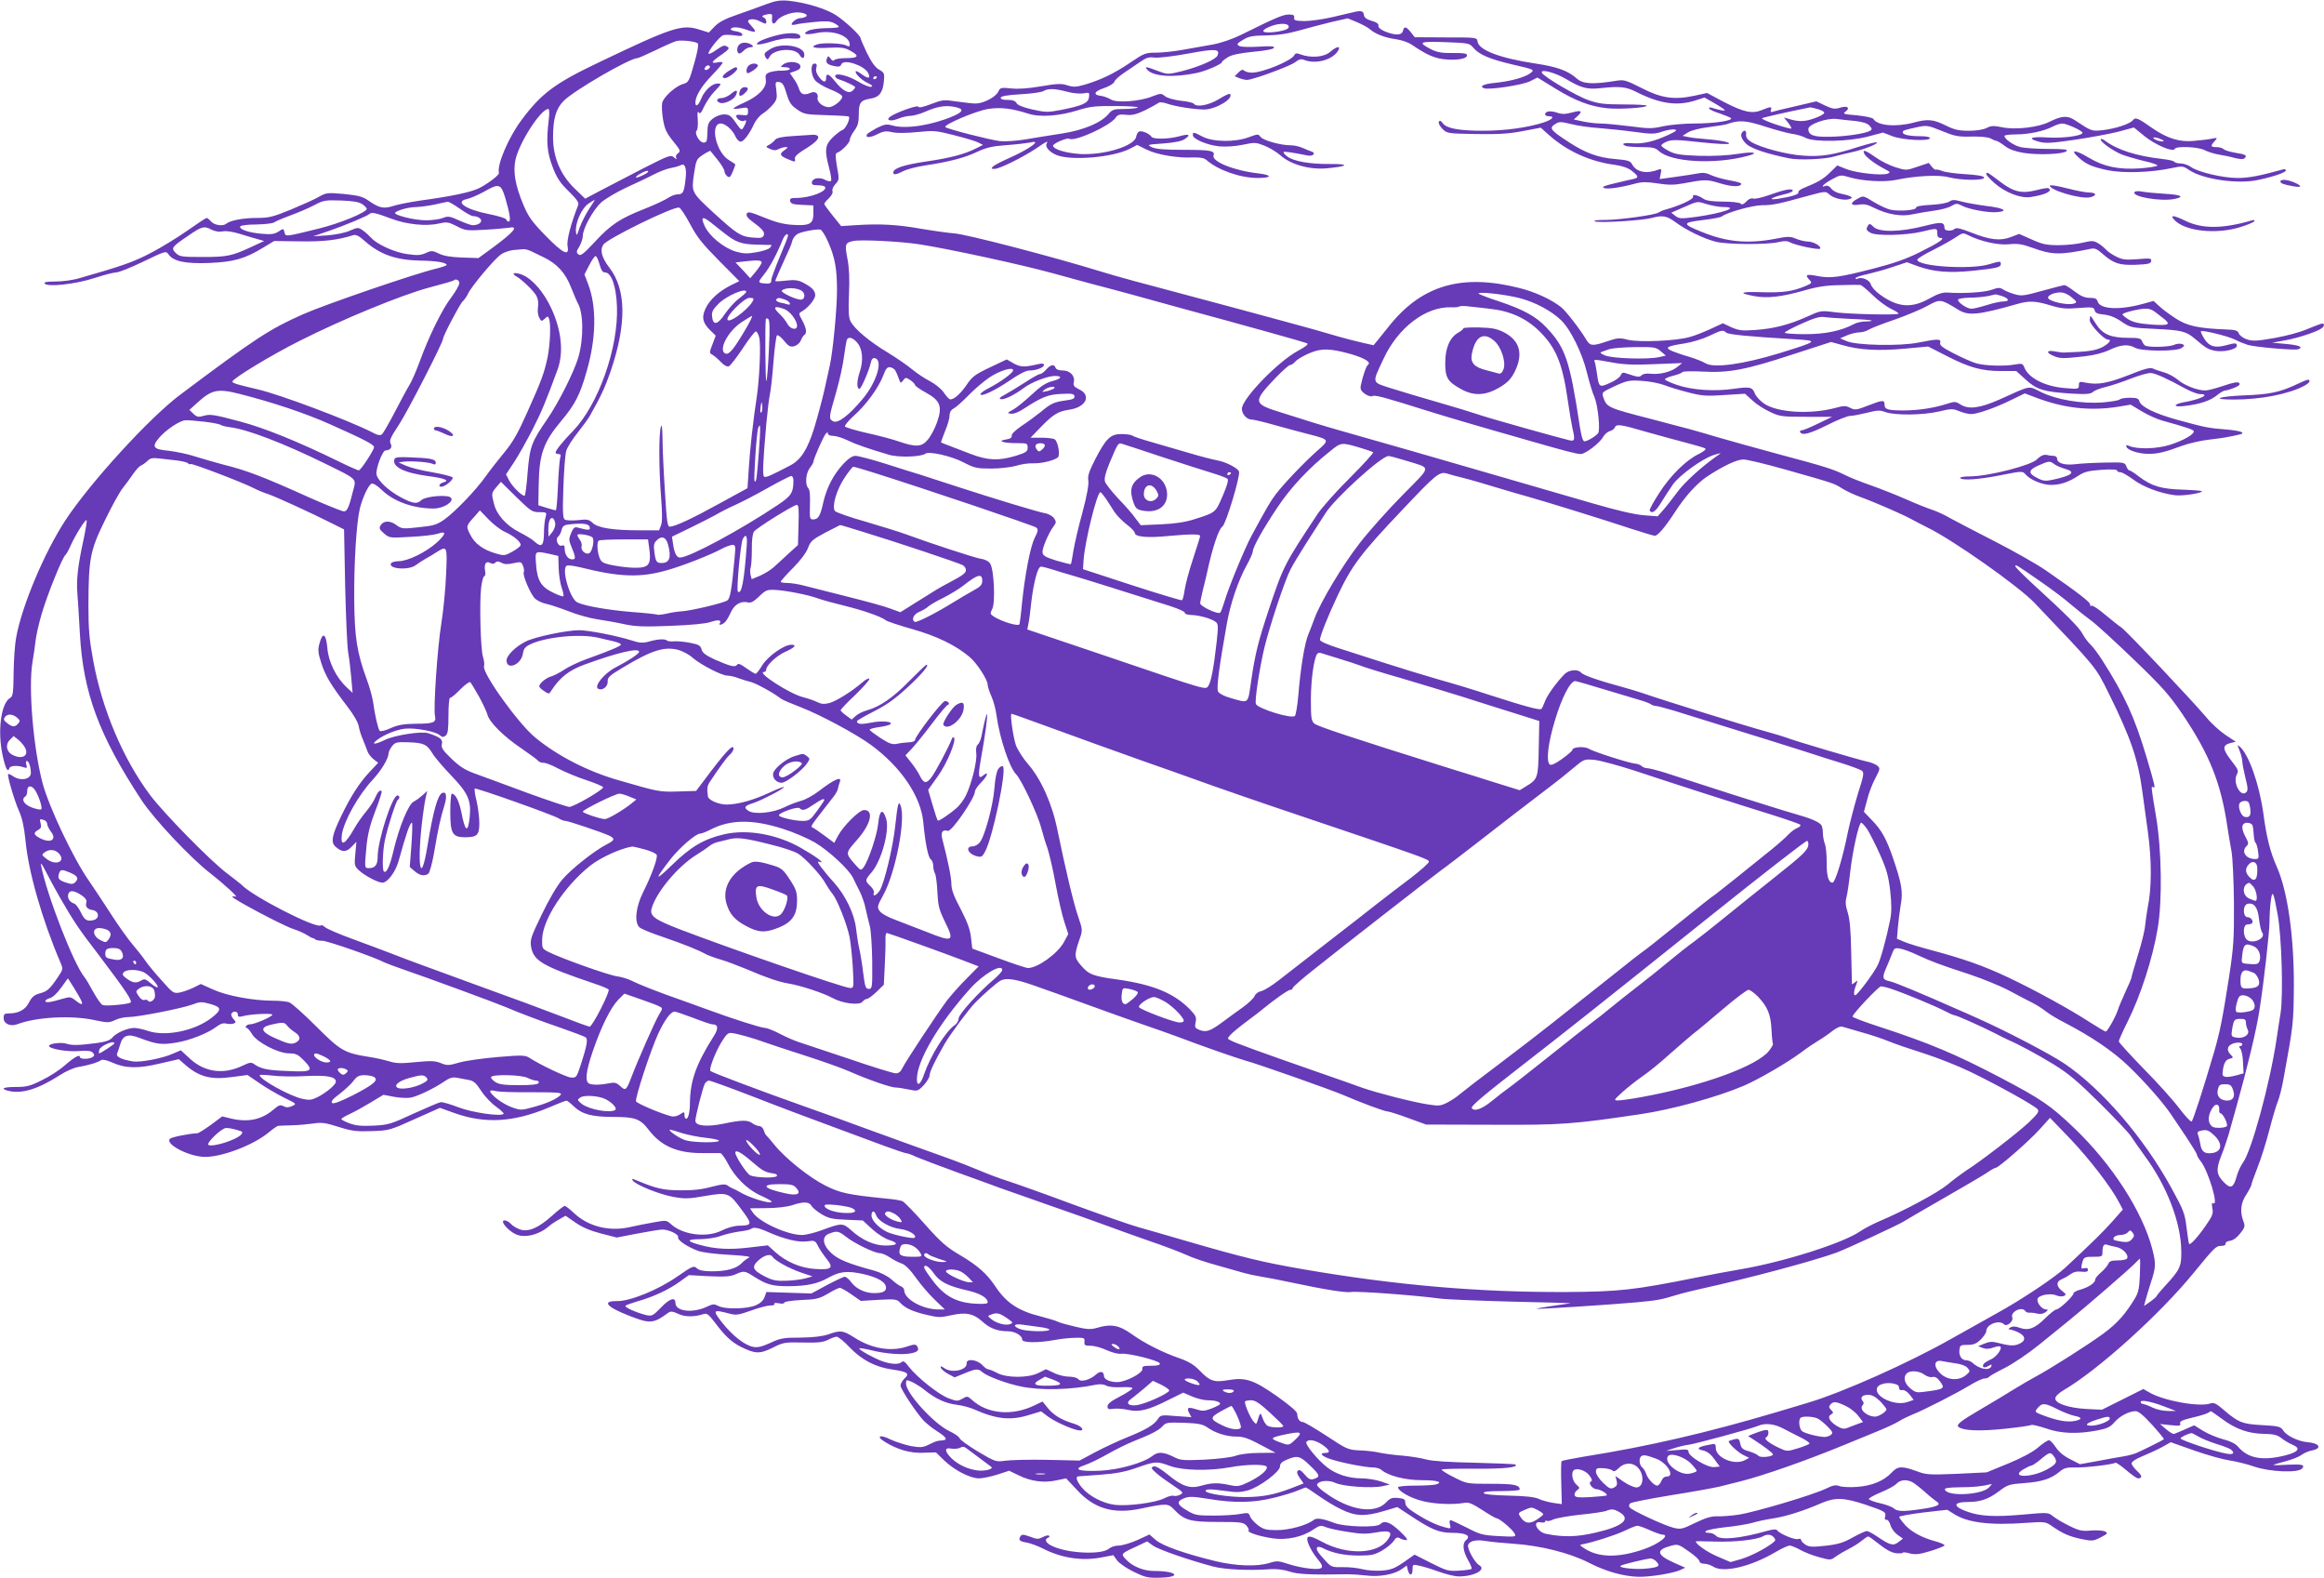 <?xml version="1.0" standalone="no"?>
<!DOCTYPE svg PUBLIC "-//W3C//DTD SVG 20010904//EN"
 "http://www.w3.org/TR/2001/REC-SVG-20010904/DTD/svg10.dtd">
<svg version="1.0" xmlns="http://www.w3.org/2000/svg"
 width="1280pt" height="869pt" viewBox="0 0 1280 869"
 preserveAspectRatio="xMidYMid meet">
<g transform="translate(0,869) scale(0.1,-0.1)"
fill="#673ab7" stroke="none">
<path d="M4215 8665 c-38 -15 -110 -40 -158 -57 -62 -21 -98 -40 -121 -64
l-32 -33 -52 16 c-96 31 -149 13 -557 -182 -239 -114 -314 -170 -422 -315 -72
-96 -137 -248 -125 -292 3 -11 -57 -57 -107 -83 -46 -23 -148 -45 -331 -70
-52 -8 -117 -20 -144 -29 -54 -17 -77 -12 -139 31 -30 21 -55 27 -133 35 -92
8 -98 7 -138 -16 -22 -13 -92 -44 -154 -70 -100 -41 -122 -46 -189 -46 -73 0
-147 -14 -167 -32 -18 -15 -66 -8 -83 12 -10 11 -21 20 -25 20 -4 0 -51 -31
-105 -69 -54 -38 -145 -94 -203 -124 -94 -49 -155 -71 -390 -138 -35 -11 -95
-19 -133 -19 -48 0 -66 -3 -61 -11 13 -21 170 -4 274 30 52 17 106 31 120 31
14 0 82 27 150 60 118 57 124 59 137 41 27 -40 92 -54 225 -49 137 6 197 23
300 86 l58 35 142 -2 c131 -2 207 7 293 34 15 5 33 -4 65 -33 84 -74 171 -104
305 -107 89 -1 145 -11 145 -24 0 -3 -25 -12 -57 -20 -109 -25 -609 -196 -733
-251 -183 -81 -261 -131 -677 -443 -169 -126 -496 -484 -633 -692 -115 -176
-239 -469 -271 -645 -7 -36 -13 -123 -14 -194 -1 -109 -4 -130 -18 -138 -52
-29 -72 -185 -42 -320 16 -72 28 -94 37 -67 4 13 44 16 76 5 21 -7 23 -5 17
13 -3 12 -2 21 3 21 11 0 22 -33 22 -66 0 -36 -58 -46 -98 -18 -13 9 -25 14
-27 12 -7 -6 34 -146 60 -204 17 -38 28 -88 35 -158 16 -175 91 -437 193 -676
15 -35 15 -37 -14 -80 -45 -67 -59 -79 -101 -90 -29 -8 -42 -19 -58 -49 -20
-41 -58 -61 -111 -61 -24 0 -29 -4 -29 -25 0 -33 38 -49 77 -34 102 39 298 50
424 22 72 -15 80 -15 112 0 19 10 53 17 75 17 53 0 295 48 352 69 41 16 51 16
98 3 64 -18 65 -32 5 -78 -93 -71 -253 -103 -349 -70 -26 9 -60 16 -75 16 -37
0 -101 -28 -120 -53 -13 -15 -35 -23 -85 -30 -103 -13 -136 -14 -167 -4 -30
10 -97 1 -97 -12 0 -16 102 -34 166 -28 48 3 66 1 76 -10 9 -11 9 -16 -3 -24
-19 -12 -69 -12 -69 1 0 17 -33 -2 -84 -47 -26 -23 -82 -60 -124 -80 -65 -33
-86 -38 -144 -38 -69 0 -89 -9 -43 -21 74 -19 164 9 283 85 33 22 79 42 103
46 51 8 109 25 126 38 7 5 31 0 60 -13 73 -33 142 -35 263 -6 l105 24 25 -22
c83 -75 147 -93 270 -76 l83 11 66 -45 c36 -25 98 -61 136 -80 69 -34 70 -34
44 -46 -20 -9 -32 -9 -47 -1 -18 9 -26 7 -54 -17 -66 -57 -140 -73 -235 -51
l-49 12 -63 -47 c-35 -25 -68 -46 -75 -46 -41 -1 -141 -21 -150 -30 -29 -30
107 -100 194 -100 96 0 267 66 349 134 24 20 48 37 54 37 7 1 41 2 77 3 36 1
88 6 117 10 44 7 66 4 138 -19 74 -23 98 -26 183 -23 94 3 101 5 236 66 l139
62 84 -30 c165 -58 320 -49 509 29 53 23 100 41 104 41 4 0 23 -15 43 -34 45
-42 99 -56 220 -56 114 0 144 -11 189 -70 70 -92 161 -131 303 -129 44 0 86 0
92 0 7 -1 24 -24 39 -52 39 -78 109 -148 182 -181 34 -15 62 -31 62 -34 0 -17
-126 21 -180 55 -8 5 -22 12 -30 15 -8 3 -23 11 -32 18 -13 10 -31 8 -90 -7
-52 -14 -102 -20 -173 -19 -97 1 -132 10 -249 59 -15 6 -17 5 -11 -5 14 -23
148 -77 223 -90 63 -12 86 -11 177 5 126 21 130 20 205 -83 55 -74 53 -80 -25
-81 -22 -1 -62 -12 -89 -26 -83 -42 -217 -25 -282 36 -22 20 -26 21 -91 9 -37
-6 -99 -19 -136 -27 -112 -25 -227 4 -305 77 -23 22 -46 40 -52 40 -5 0 -35
-23 -66 -51 -76 -69 -133 -94 -178 -79 -19 6 -42 20 -51 30 -18 20 -45 27 -45
13 1 -16 36 -52 69 -68 48 -24 129 -5 184 43 10 9 35 26 55 37 l37 21 55 -38
c37 -26 83 -45 141 -60 l86 -22 114 22 c63 12 124 22 137 22 36 0 92 -27 87
-42 -6 -15 49 -53 109 -75 24 -9 95 -18 171 -22 88 -5 124 -10 110 -16 -11 -5
-30 -19 -41 -31 -28 -29 -83 -44 -163 -44 -46 0 -70 5 -83 17 -17 15 -23 13
-108 -46 -107 -74 -259 -136 -332 -135 -84 1 -59 -31 63 -79 119 -47 137 -46
220 15 13 9 24 8 54 -6 36 -18 91 -18 141 -1 18 5 28 -3 60 -45 56 -75 91
-108 143 -135 80 -40 105 -41 176 -6 59 30 68 31 166 29 83 -2 111 1 138 14
19 10 41 18 49 18 9 0 41 -26 71 -58 67 -70 143 -110 237 -123 83 -12 96 -22
66 -49 -12 -12 -22 -29 -22 -39 0 -19 86 -149 128 -194 15 -15 48 -42 74 -58
52 -33 60 -48 28 -50 -30 -2 -32 -3 -74 -23 -35 -17 -47 -17 -100 -8 -33 7
-83 23 -111 36 -57 29 -83 19 -33 -12 71 -44 140 -64 213 -61 l70 2 45 -44
c56 -54 143 -99 192 -99 21 0 67 10 102 21 l64 21 54 -26 c67 -33 138 -42 207
-27 l53 11 59 -63 c95 -104 201 -135 350 -104 145 30 152 30 185 -4 57 -60 88
-69 242 -69 126 0 141 -2 157 -20 10 -11 15 -23 12 -27 -10 -10 58 -32 131
-43 77 -12 166 7 225 48 35 23 41 25 70 13 18 -7 73 -19 122 -26 71 -12 103
-12 153 -3 76 14 95 4 68 -36 -55 -84 -224 -91 -365 -15 -61 33 -81 36 -81 14
0 -21 27 -73 56 -108 42 -50 33 -61 -40 -54 -35 3 -90 15 -122 26 -52 17 -62
18 -103 5 -70 -21 -182 -17 -296 10 -172 42 -293 85 -330 117 l-34 30 -67 -31
c-37 -16 -83 -30 -102 -30 -20 0 -44 -8 -54 -17 -39 -35 -228 -27 -314 15 -34
16 -44 37 -21 45 6 2 9 7 5 11 -3 4 -19 1 -34 -7 -25 -13 -33 -13 -71 2 -38
13 -45 14 -53 1 -12 -20 -5 -27 37 -34 21 -4 61 -19 88 -33 100 -51 212 -69
318 -49 l69 13 21 -29 c12 -16 53 -44 92 -63 62 -30 78 -34 144 -32 123 3 94
37 -33 37 -59 0 -120 26 -155 64 -29 30 -27 32 56 70 l61 29 32 -23 c30 -22
198 -80 330 -115 63 -17 197 -24 320 -15 34 2 73 -3 102 -13 43 -15 118 -19
323 -15 22 0 67 -3 101 -7 71 -9 153 6 194 35 l28 20 6 -25 c9 -34 26 -32 26
4 0 28 1 28 38 20 20 -4 69 -19 107 -33 39 -14 88 -26 110 -26 85 0 154 38
112 62 -25 14 -68 93 -61 112 8 22 46 30 97 21 23 -4 92 -11 152 -15 149 -10
309 -50 415 -104 93 -48 189 -75 271 -78 61 -2 190 18 233 37 l28 13 -61 27
c-98 44 -103 71 -17 94 37 10 42 8 97 -31 33 -22 59 -47 59 -54 0 -8 11 -14
25 -14 14 0 37 -7 51 -16 54 -36 206 -1 343 80 34 20 69 36 78 36 9 0 35 -11
57 -23 23 -13 70 -32 105 -41 62 -17 64 -17 90 2 15 11 47 30 71 42 25 13 58
33 73 46 16 13 32 24 37 24 4 0 32 -20 62 -44 36 -29 66 -45 91 -48 20 -2 37
-1 37 3 0 3 17 2 38 -4 31 -8 52 -6 115 13 42 13 77 27 77 31 0 5 -19 13 -42
20 -78 20 -139 53 -174 91 -19 21 -34 42 -34 46 0 4 60 15 132 24 l133 15 35
-22 c75 -49 201 -65 400 -50 103 7 106 7 143 -19 60 -41 92 -55 160 -70 60
-12 66 -12 107 9 38 20 41 23 25 32 -10 6 -44 8 -76 6 -50 -5 -66 -2 -121 25
-35 17 -75 41 -90 53 -27 22 -28 22 -172 9 -149 -13 -229 -9 -299 16 -83 29
-82 54 3 54 67 0 113 16 170 59 47 36 57 39 140 45 96 7 148 24 194 63 24 20
39 24 85 23 54 -2 207 16 222 26 4 2 31 -16 60 -41 29 -25 58 -45 64 -45 26 0
24 15 -5 41 -16 15 -30 34 -30 42 0 8 25 25 58 38 31 13 80 35 108 50 l50 28
130 -46 c71 -25 158 -49 192 -54 35 -5 97 -20 137 -34 87 -30 243 -36 264 -11
18 21 2 25 -84 21 -43 -3 -76 -3 -74 -1 2 2 33 11 67 20 35 9 75 25 88 35 13
10 40 22 59 25 56 11 40 40 -25 45 -50 4 -116 35 -134 64 -15 22 -24 25 -115
30 -110 6 -131 14 -210 81 -42 37 -58 45 -75 39 -59 -22 -255 13 -336 59 l-35
20 -114 -57 -114 -57 -86 4 c-98 6 -171 30 -171 58 0 11 18 29 45 45 192 112
534 421 720 650 114 139 120 145 150 145 15 0 24 5 23 13 -2 6 9 13 24 15 17
2 38 17 56 40 25 31 28 41 20 62 -22 56 -18 103 13 151 16 25 29 50 29 55 0 5
15 48 34 96 19 47 48 140 65 206 17 66 38 137 47 158 8 20 22 73 30 118 56
308 56 309 58 516 1 273 -34 521 -93 655 -37 83 -57 161 -75 296 -23 164 -81
327 -131 369 -13 11 -13 8 0 -23 8 -20 15 -47 15 -59 0 -13 8 -53 17 -90 14
-54 15 -70 5 -80 -31 -31 -76 53 -52 98 11 19 7 28 -29 74 -50 64 -52 86 -9
98 l32 8 -56 37 c-31 21 -78 63 -104 95 -83 98 -444 480 -470 497 -14 9 -54
41 -90 71 -35 30 -69 52 -74 49 -6 -4 -9 -1 -8 6 3 12 -71 69 -245 189 -49 34
-175 105 -280 159 -106 54 -217 112 -248 129 -30 18 -75 38 -100 46 -24 8 -87
33 -139 56 -52 23 -140 58 -194 77 -55 19 -120 45 -145 58 -65 32 -109 46
-368 115 -125 34 -277 76 -338 94 -106 32 -161 47 -365 100 -233 60 -240 63
-259 117 -10 29 -9 29 63 63 67 31 80 33 147 29 41 -2 97 -13 124 -23 28 -11
88 -29 135 -41 73 -19 100 -21 198 -14 l113 7 41 -37 c22 -21 66 -49 97 -63
52 -25 66 -27 199 -27 l143 0 -77 -37 c-43 -21 -84 -38 -92 -38 -7 0 -10 -4
-7 -10 12 -19 51 -9 150 40 55 28 111 50 125 50 14 0 55 8 92 17 58 15 73 15
103 4 53 -19 207 -17 293 3 67 16 76 17 113 2 22 -9 51 -16 65 -16 35 0 135
35 222 78 l74 36 61 -23 c157 -60 303 -75 457 -50 l65 11 60 -36 c33 -20 85
-44 115 -52 140 -39 172 -50 173 -59 1 -17 -58 -51 -131 -74 -71 -23 -182 -26
-226 -6 -14 6 -18 5 -14 -5 6 -19 65 -38 118 -39 51 -1 97 10 190 45 36 13
101 28 145 33 44 5 94 12 110 16 17 3 40 8 53 11 47 9 19 22 -65 29 -99 8
-113 10 -273 54 -123 34 -199 72 -207 102 -4 15 -15 19 -52 19 -26 0 -51 -4
-57 -10 -5 -5 -48 -12 -94 -16 -115 -8 -253 15 -338 57 -73 36 -50 40 -232
-42 -107 -47 -169 -55 -214 -25 -25 16 -31 16 -74 2 -72 -23 -158 -36 -238
-36 -84 0 -104 6 -104 29 0 30 -8 30 -86 0 -69 -27 -76 -28 -103 -15 -25 13
-35 13 -82 0 -138 -37 -321 -26 -393 24 -22 15 -44 39 -50 54 -14 37 -27 40
-118 27 -105 -15 -227 -7 -310 21 -38 13 -68 27 -68 31 0 5 20 14 45 20 25 6
48 15 51 20 3 5 53 6 112 3 144 -8 235 9 497 95 l210 68 62 -17 c93 -27 195
-33 341 -20 l132 12 98 -50 c128 -66 197 -85 302 -85 l85 0 52 -47 c61 -56 99
-67 248 -77 86 -5 108 -3 123 9 9 9 42 21 72 28 30 7 92 28 138 46 46 18 95
32 110 30 27 -3 89 -31 191 -87 30 -16 65 -29 78 -29 60 0 3 -29 -90 -45 -63
-12 -57 -29 8 -20 83 10 140 29 176 59 17 14 37 26 45 26 8 0 31 7 51 15 26
11 33 19 26 26 -8 8 -33 3 -86 -15 -42 -14 -86 -26 -100 -26 -44 0 -117 28
-152 59 -19 16 -54 35 -77 41 -24 7 -51 16 -61 21 -13 7 -48 -2 -132 -36 -118
-46 -172 -55 -237 -42 -35 7 -38 6 -38 -14 0 -21 -3 -22 -74 -16 -111 8 -204
55 -227 115 -8 20 -13 22 -51 15 -58 -11 -169 -7 -215 7 -21 6 -75 30 -120 53
-65 33 -81 46 -77 60 7 22 -14 22 -118 1 -102 -21 -344 -16 -398 8 l-35 15 39
17 c21 9 52 16 68 16 16 0 39 7 51 15 13 8 76 33 142 55 65 23 147 57 181 76
70 39 73 38 169 -21 55 -35 110 -30 321 30 69 20 103 19 186 -6 59 -18 85 -21
155 -15 78 6 85 5 90 -13 3 -14 16 -20 51 -23 31 -3 64 -16 97 -39 49 -33 53
-34 185 -40 147 -7 171 -13 221 -56 59 -50 68 -55 106 -64 46 -10 123 7 123
27 0 17 -8 17 -63 2 -59 -15 -91 -5 -117 38 -12 19 -20 37 -18 40 8 8 150 -27
188 -46 19 -10 51 -23 70 -29 39 -12 258 -31 278 -24 30 12 7 22 -65 29 l-78
7 70 13 c70 12 179 48 203 67 18 14 15 30 -5 24 -10 -3 -46 -17 -80 -31 -34
-15 -113 -36 -175 -47 -96 -17 -119 -18 -152 -8 -21 7 -41 22 -45 33 -7 17
-18 20 -72 22 -149 6 -212 19 -275 60 -32 21 -74 51 -91 68 l-32 29 -58 -16
c-130 -36 -239 -30 -250 14 -4 14 -14 19 -43 19 -27 0 -49 9 -83 35 -25 19
-50 35 -56 35 -6 0 -61 -14 -122 -31 -100 -28 -116 -30 -153 -19 -22 6 -51 18
-63 26 -19 12 -28 11 -65 -2 -40 -14 -154 -21 -240 -15 -28 2 -54 -6 -102 -33
-99 -55 -174 -49 -273 23 -24 17 -45 42 -49 55 -6 25 -52 44 -74 31 -5 -3 -10
-2 -10 3 0 5 28 15 63 22 34 8 98 25 141 40 l79 26 63 -23 c86 -30 168 -37
299 -24 132 14 155 19 155 37 0 17 -3 17 -64 -1 -101 -31 -396 -12 -396 25 0
6 39 30 88 54 48 24 104 56 125 70 35 24 40 25 65 12 69 -35 167 -57 227 -51
49 5 72 1 128 -19 110 -40 152 -41 322 -6 22 5 36 -1 67 -29 60 -52 91 -62
181 -59 68 3 82 6 85 20 3 16 -4 17 -75 11 -67 -5 -84 -3 -119 15 -22 11 -47
28 -55 38 -8 9 -27 25 -42 34 -25 15 -34 16 -85 4 -31 -8 -92 -14 -134 -14
-66 0 -89 5 -147 31 l-70 31 -45 -17 c-59 -23 -117 -16 -220 25 -55 22 -82 28
-90 20 -14 -14 -56 -13 -56 3 -1 36 -15 37 -114 12 -130 -33 -246 -35 -277 -4
-17 17 -23 19 -30 8 -13 -21 -11 -27 14 -41 31 -18 195 -14 280 6 87 21 87 21
87 -9 0 -17 6 -25 17 -25 31 0 -5 -25 -114 -79 -74 -37 -145 -62 -255 -90
-186 -48 -237 -55 -307 -41 -62 12 -71 8 -47 -19 18 -19 17 -20 -20 -36 -72
-30 -123 -37 -238 -34 -121 4 -137 -4 -46 -21 72 -14 152 -5 275 30 76 22 124
29 200 30 55 2 105 2 111 1 6 0 36 -25 66 -54 30 -30 76 -64 102 -77 26 -12
45 -24 42 -27 -8 -9 -258 -3 -344 7 -83 11 -83 11 -160 -24 -98 -44 -183 -66
-286 -73 -70 -5 -89 -3 -130 15 l-47 22 -67 -31 c-37 -17 -89 -38 -117 -45
-73 -21 -274 -30 -338 -15 -47 12 -59 11 -114 -8 -83 -28 -95 -27 -117 10 -31
53 -113 159 -138 178 -55 43 -142 83 -229 105 -316 80 -535 17 -714 -204 -27
-34 -59 -73 -70 -87 l-20 -24 -70 16 c-39 9 -92 23 -120 31 -27 8 -88 25 -135
39 -47 13 -247 68 -445 121 -587 156 -636 170 -725 197 -279 86 -754 209 -815
212 -27 2 -108 13 -180 25 -133 24 -232 29 -366 20 l-76 -5 -46 57 c-26 32
-47 61 -47 65 0 5 12 19 26 32 14 14 23 30 19 39 -3 8 4 26 16 38 21 23 22 26
9 96 -9 54 -10 73 -1 76 25 8 71 55 71 71 0 9 11 32 25 51 20 27 25 46 25 91
0 64 10 77 64 86 48 7 68 33 74 93 4 47 3 50 -27 67 -21 13 -41 40 -66 91 -19
40 -35 77 -35 81 0 15 -83 93 -135 127 -54 36 -172 71 -263 80 -46 4 -71 0
-127 -21z m223 -67 c-7 -4 -21 -8 -31 -8 -18 0 -47 -22 -47 -34 0 -4 10 -4 23
-1 13 4 59 10 103 14 60 6 86 5 107 -6 15 -7 27 -17 27 -21 0 -4 -33 -7 -73
-7 -41 -1 -83 -7 -97 -15 -34 -18 -11 -24 47 -12 89 19 183 -14 183 -64 0 -11
-4 -12 -19 -4 -23 12 -128 16 -159 6 -46 -15 -19 -24 61 -19 66 3 89 1 116
-14 57 -30 51 -43 -18 -43 -33 0 -63 -5 -66 -11 -5 -6 -12 -4 -20 8 -13 17
-14 17 -21 0 -8 -23 2 -33 42 -41 24 -5 33 -3 38 10 12 31 124 -5 147 -47 16
-31 3 -35 -32 -10 -17 13 -32 21 -35 19 -9 -9 28 -47 63 -64 28 -13 33 -19 20
-22 -9 -2 -41 11 -69 28 -55 34 -128 52 -128 31 0 -6 8 -14 18 -17 41 -13 92
-38 92 -44 0 -4 -7 -13 -15 -20 -21 -18 -54 0 -95 51 -34 43 -50 49 -50 19 0
-27 -15 -25 -39 6 -14 18 -19 34 -15 50 5 18 2 24 -10 24 -23 0 -21 -61 3 -92
11 -13 47 -35 81 -49 34 -13 65 -30 68 -38 7 -18 -45 -61 -73 -61 -32 0 -67
29 -62 51 6 24 -13 39 -38 28 -37 -15 -53 -10 -64 21 -5 17 -19 44 -31 59
l-20 29 31 11 c21 7 30 16 27 28 -4 24 -66 29 -93 9 -19 -15 -19 -15 8 -16 15
0 27 -4 27 -10 0 -5 -19 -9 -42 -9 -24 1 -55 -4 -69 -9 -22 -9 -25 -15 -21
-42 6 -42 -39 -89 -119 -125 -33 -14 -59 -29 -59 -32 0 -3 18 -3 40 1 37 6 40
5 40 -18 0 -21 -4 -23 -35 -19 -27 3 -33 0 -29 -11 7 -17 32 -28 45 -20 12 7
11 -7 -4 -34 -13 -22 -13 -22 -45 23 -26 38 -37 45 -64 45 -19 0 -45 -10 -62
-23 -25 -21 -29 -31 -30 -78 -1 -47 -4 -54 -21 -54 -23 0 -52 52 -38 66 6 6 8
33 6 62 -3 35 -1 48 5 38 8 -10 14 -3 29 30 11 24 36 62 56 83 43 45 43 46 18
46 -29 0 -71 -39 -88 -81 -15 -39 -33 -52 -33 -24 0 35 33 90 90 149 33 34 60
66 60 71 0 4 -14 5 -30 1 -39 -7 -32 5 27 45 34 24 42 34 32 40 -20 12 -22 12
-64 -16 -20 -15 -40 -24 -42 -21 -9 8 59 95 80 102 10 3 39 3 64 -1 35 -5 44
-4 41 7 -3 7 -19 14 -36 16 -18 2 -30 8 -27 13 9 13 43 11 90 -6 48 -17 55
-12 27 18 -12 13 -22 26 -22 29 0 15 34 16 60 3 16 -8 31 -15 35 -15 11 0 5
28 -7 33 -18 6 -8 14 22 19 22 3 25 0 22 -24 -3 -29 11 -37 25 -14 11 18 51
39 93 46 40 7 89 -8 68 -22z m-595 -147 c6 -6 -2 -50 -20 -112 -27 -96 -31
-103 -59 -111 -42 -11 -110 -72 -117 -105 -3 -16 -1 -57 5 -92 9 -52 19 -73
55 -118 41 -50 43 -56 27 -67 -11 -8 -14 -18 -9 -27 5 -8 1 -7 -11 3 -19 17
-26 15 -175 -61 -85 -44 -190 -99 -235 -122 l-81 -43 -57 55 c-79 76 -120 172
-120 284 0 101 16 155 57 198 52 55 365 237 408 237 5 0 51 20 101 44 51 25
102 47 113 50 28 7 107 -2 118 -13z m67 -130 c0 -5 -7 -11 -15 -15 -15 -5 -20
5 -8 17 9 10 23 9 23 -2z m920 -55 c0 -3 -4 -8 -10 -11 -5 -3 -10 -1 -10 4 0
6 5 11 10 11 6 0 10 -2 10 -4z m-498 -91 c15 -50 25 -65 59 -88 37 -26 48 -28
160 -31 65 -2 121 -5 124 -8 10 -10 -17 -67 -34 -73 -9 -3 -33 -21 -54 -41
-43 -42 -47 -70 -20 -170 9 -35 14 -66 10 -70 -4 -4 -18 -2 -31 5 -30 17 -70
11 -74 -11 -3 -14 4 -18 32 -18 19 0 37 -4 40 -9 15 -24 -82 -61 -159 -61 -29
0 -36 -3 -33 -17 3 -15 16 -19 66 -21 l62 -3 0 -44 c0 -58 -20 -69 -114 -63
-51 3 -96 15 -159 41 -76 31 -89 33 -94 20 -4 -10 4 -23 23 -37 63 -46 77 -63
71 -81 -6 -15 -16 -17 -62 -13 -64 5 -87 20 -211 133 -127 117 -126 116 -112
215 12 80 14 84 50 108 21 14 40 23 41 21 2 -2 20 -25 40 -50 20 -25 37 -53
37 -61 0 -9 7 -21 15 -28 13 -10 17 -7 30 23 8 20 15 38 15 41 0 2 -16 13 -36
25 -70 42 -106 201 -44 201 25 0 65 -35 80 -70 7 -16 20 -30 29 -30 17 0 49
42 76 101 10 20 30 43 45 53 16 9 40 31 55 48 24 28 26 37 21 81 -7 46 -6 48
16 45 17 -2 26 -15 40 -63z m-1310 -147 c-14 -119 -9 -178 22 -258 23 -60 41
-87 88 -133 43 -42 58 -63 53 -75 -41 -104 -65 -196 -59 -227 11 -59 -23 -43
-121 57 -77 79 -95 105 -123 172 -44 105 -57 180 -43 246 21 96 140 280 181
280 6 0 7 -25 2 -62z m754 -323 c-8 -73 -14 -85 -43 -85 -14 0 -37 -9 -52 -19
-14 -10 -73 -38 -131 -61 -137 -54 -185 -86 -275 -183 -62 -66 -77 -78 -89
-68 -13 11 -12 17 5 44 10 18 19 44 19 58 0 41 57 144 102 185 23 20 84 56
137 81 53 24 121 56 151 72 31 16 73 32 95 36 22 4 47 11 55 16 23 12 33 -17
26 -76z m-206 40 c0 -8 -61 -37 -67 -32 -3 3 8 12 24 21 29 16 43 19 43 11z
m-787 -145 c25 -85 32 -130 19 -130 -6 0 -12 5 -14 12 -2 6 -47 20 -99 30
-125 25 -187 68 -117 82 18 4 60 22 93 40 84 48 94 45 118 -34z m-788 -34 c14
-9 25 -21 25 -26 0 -19 -150 -81 -266 -109 -186 -46 -181 -45 -187 -20 -6 22
-6 22 -33 4 -22 -14 -40 -17 -94 -12 -70 6 -123 24 -117 40 2 6 42 11 89 11
47 1 92 6 99 12 8 6 48 23 89 38 41 15 100 40 130 56 51 27 62 29 147 26 65
-2 100 -8 118 -20z m1250 -26 c-18 -27 -41 -73 -52 -102 -16 -48 -18 -50 -21
-23 -4 48 31 127 68 153 18 12 34 22 36 22 1 0 -12 -22 -31 -50z m-711 0 c31
-22 63 -40 71 -40 24 0 45 -12 45 -25 0 -14 -21 -25 -47 -25 -9 0 -42 12 -74
26 -52 24 -62 25 -89 14 -17 -7 -58 -13 -93 -13 -66 0 -185 30 -170 43 16 14
76 30 117 30 23 1 68 7 101 14 33 8 65 14 71 15 6 1 36 -17 68 -39z m1267 -84
c38 -72 67 -108 159 -201 l112 -113 -47 -23 c-66 -33 -118 -81 -139 -128 -23
-49 -16 -78 25 -119 l31 -30 -18 -48 c-18 -46 -18 -48 1 -58 10 -6 31 -24 46
-40 17 -18 33 -26 43 -23 9 4 43 48 77 99 33 51 66 93 72 93 6 0 15 -16 19
-35 9 -39 1 -222 -13 -319 -21 -136 -39 -300 -45 -402 l-7 -107 -150 -82
c-150 -83 -248 -129 -278 -130 -13 0 -17 29 -27 198 -7 108 -13 238 -13 287
-1 60 -4 82 -9 65 -12 -37 -11 -239 1 -386 7 -90 7 -137 0 -156 l-11 -28 -107
0 c-147 0 -230 13 -259 41 -20 19 -30 21 -81 15 -32 -3 -64 -2 -72 3 -11 7
-13 41 -8 177 3 93 10 184 16 202 5 19 34 64 63 100 29 37 59 78 66 91 61 107
85 159 115 246 89 261 87 452 -8 573 -41 54 -52 95 -32 125 22 33 383 210 417
204 8 -1 35 -42 61 -91z m-1646 30 c84 -32 193 -43 261 -27 45 10 53 9 99 -14
47 -25 55 -26 155 -20 58 3 117 9 133 11 58 12 28 -24 -102 -119 l-66 -48 -90
3 c-62 2 -102 9 -128 22 -29 15 -43 16 -60 8 -39 -18 -51 -20 -115 -11 -67 9
-165 53 -197 89 -11 12 -32 31 -46 41 -26 18 -28 18 -72 -1 -26 -12 -78 -22
-124 -26 l-78 -5 85 29 c95 33 210 81 225 94 12 11 31 7 120 -26z m1756 -18
c16 -13 48 -38 71 -56 70 -56 97 -66 183 -69 44 -1 82 -2 84 -2 2 -1 -2 -7 -8
-15 -7 -8 -40 -19 -75 -25 -51 -9 -72 -8 -114 4 -67 20 -148 87 -172 143 -21
47 -12 53 31 20z m-2745 -43 c18 -9 41 -13 61 -9 20 4 56 -2 95 -14 35 -11 79
-24 98 -29 l35 -10 -65 -30 c-111 -52 -137 -58 -272 -58 -119 0 -129 2 -150
22 -27 28 -24 32 73 98 71 49 84 52 125 30z m3395 -67 c38 -86 49 -148 49
-268 0 -100 -23 -341 -40 -414 -5 -23 -19 -84 -30 -136 -12 -52 -37 -146 -56
-208 -37 -118 -73 -174 -132 -205 -109 -57 -133 -67 -143 -62 -10 7 -8 68 12
295 6 63 14 133 19 156 5 22 14 103 20 180 6 76 15 143 19 147 5 5 22 -8 39
-29 25 -31 35 -36 57 -30 14 4 30 17 35 30 5 13 14 27 19 31 17 10 13 36 -10
80 -21 38 -21 40 -3 50 34 19 74 67 74 90 0 25 -20 45 -69 70 -26 13 -46 15
-92 10 -33 -4 -59 -5 -59 -2 0 4 34 82 80 182 5 11 12 30 15 43 4 12 16 27 28
34 21 12 99 27 125 24 7 0 27 -31 43 -68z m-221 33 c0 -5 -21 -58 -46 -117
-25 -60 -46 -117 -46 -126 1 -18 -8 -22 -43 -18 -31 3 -31 7 4 50 31 38 72
116 101 188 11 29 30 44 30 23z m722 -46 c153 -23 565 -112 738 -160 47 -13
139 -38 205 -56 66 -17 174 -46 240 -64 66 -18 179 -49 250 -69 348 -94 691
-190 704 -196 9 -5 -6 -18 -49 -41 -111 -59 -310 -265 -310 -320 0 -29 27 -59
53 -59 10 0 67 -13 126 -30 58 -16 142 -39 186 -50 120 -31 120 -31 50 -92
-73 -65 -183 -180 -228 -239 -31 -41 -47 -69 -134 -229 -38 -71 -127 -286
-150 -365 -8 -27 -18 -53 -22 -58 -12 -12 -111 34 -111 52 1 9 8 43 16 76 9
33 19 78 24 100 28 129 62 233 83 246 19 13 100 280 91 303 -7 19 -73 53 -119
61 -22 4 -94 22 -160 42 -66 19 -160 46 -210 61 -49 14 -94 29 -99 34 -6 4
-32 8 -59 8 -61 0 -85 -23 -146 -141 -33 -65 -41 -90 -37 -114 4 -20 -7 -82
-32 -176 -22 -79 -44 -175 -50 -212 -6 -38 -12 -71 -14 -73 -2 -2 -38 7 -79
19 -60 19 -75 27 -77 45 -3 22 33 108 63 147 13 18 13 23 0 42 -8 11 -30 24
-49 27 -42 8 -274 78 -486 147 -85 28 -175 57 -200 65 -25 7 -110 34 -188 59
-79 25 -155 45 -170 45 -17 0 -39 -14 -67 -44 -55 -60 -90 -127 -110 -210 -17
-78 -28 -96 -57 -96 -18 0 -19 6 -17 80 2 52 -1 84 -9 92 -19 19 -14 82 8 111
11 14 20 29 20 34 0 15 57 144 69 156 8 8 11 8 11 -1 0 -7 13 -12 29 -12 16 0
51 -11 78 -24 45 -22 111 -45 229 -80 54 -16 177 -12 201 6 19 15 144 -13 212
-49 58 -30 72 -33 150 -33 48 0 108 7 136 15 28 9 70 15 95 14 44 -2 114 15
136 32 15 12 1 88 -17 100 -8 5 -41 9 -74 9 l-59 0 59 61 c70 71 93 84 159 94
88 14 118 79 50 111 -28 14 -34 21 -30 39 9 34 -20 65 -60 65 -22 0 -37 6 -40
15 -9 22 -27 18 -52 -10 -12 -14 -28 -25 -35 -25 -7 0 -44 -21 -82 -46 -39
-25 -88 -55 -110 -67 -28 -14 -35 -22 -23 -25 19 -4 77 24 127 62 43 32 131
66 171 66 45 0 36 -16 -16 -29 -34 -9 -63 -28 -113 -75 -38 -35 -83 -72 -102
-82 -32 -17 -33 -19 -11 -22 15 -2 42 8 70 27 100 65 135 79 207 82 59 3 70 1
73 -12 2 -13 -8 -19 -50 -24 -63 -9 -79 -16 -138 -65 -25 -20 -71 -54 -103
-75 -35 -24 -56 -44 -55 -54 2 -11 -7 -17 -32 -21 -51 -8 -14 -20 61 -20 56 0
59 -1 59 -25 0 -21 -8 -27 -66 -45 -94 -28 -153 -26 -249 11 -44 17 -98 38
-120 46 -22 8 -41 16 -42 17 -1 1 9 29 22 62 14 32 25 71 25 86 0 18 8 31 23
39 12 6 49 39 82 73 33 34 85 78 115 98 57 38 130 60 130 39 0 -14 -70 -65
-132 -97 -27 -13 -48 -29 -48 -34 0 -18 79 19 160 74 52 36 91 56 110 56 37 0
80 16 80 31 0 7 -10 9 -27 5 -82 -19 -101 -18 -140 3 l-38 22 -93 -44 c-82
-39 -98 -51 -128 -96 -35 -51 -75 -86 -93 -79 -5 1 -20 18 -33 37 -13 19 -46
46 -74 61 -28 14 -73 44 -100 66 -27 23 -89 65 -138 95 -98 59 -179 127 -201
169 -11 21 -13 56 -9 151 4 87 1 146 -9 197 -15 78 -12 86 33 95 40 9 257 -2
362 -18z m-2135 -39 c15 -7 45 -22 66 -32 74 -35 121 -86 152 -166 16 -40 32
-77 35 -83 34 -52 36 -197 5 -304 -25 -82 -108 -247 -169 -336 -89 -129 -98
-153 -110 -297 -5 -71 -13 -128 -17 -128 -16 0 -66 50 -84 83 l-18 35 45 68
c25 38 70 119 101 179 50 98 72 151 138 330 34 94 22 215 -34 336 -41 89 -101
159 -156 184 -41 18 -72 13 -37 -7 33 -19 97 -81 111 -108 9 -17 12 -41 8 -62
-3 -20 0 -45 7 -57 11 -21 13 -22 30 -6 16 15 18 15 24 0 11 -29 6 -142 -8
-212 -19 -89 -33 -127 -112 -303 -51 -115 -79 -164 -127 -222 -34 -41 -80
-100 -102 -131 -53 -75 -168 -195 -227 -237 -41 -29 -60 -35 -141 -43 -89 -10
-95 -9 -124 12 -34 26 -71 25 -87 -2 -9 -15 -6 -23 19 -44 29 -25 31 -26 146
-19 65 3 131 11 149 17 50 18 49 0 -5 -49 -58 -52 -159 -102 -209 -102 -19 0
-38 -5 -42 -11 -19 -32 98 -41 137 -10 13 10 38 26 54 35 17 9 44 25 60 36 58
36 59 34 52 -122 -3 -79 -15 -200 -26 -269 -22 -135 -45 -474 -35 -513 8 -34
-9 -41 -106 -41 -66 -1 -97 -6 -138 -24 -30 -14 -56 -20 -61 -15 -9 11 -27 90
-36 158 -4 27 -19 83 -35 125 -54 148 -67 230 -69 436 -2 198 12 427 31 505
15 61 48 131 65 137 8 3 32 -11 56 -35 67 -64 173 -102 286 -102 54 0 115 39
94 60 -17 18 -137 8 -161 -13 -26 -24 -46 -21 -113 14 -69 37 -126 90 -135
125 -7 28 32 134 50 134 26 1 38 17 28 37 -9 16 -2 33 43 101 46 68 245 456
245 476 0 16 93 193 108 206 9 8 23 28 30 43 16 37 144 190 180 215 15 12 46
22 68 25 21 2 47 4 56 5 9 1 29 -4 45 -12z m375 -71 c9 -32 17 -45 30 -45 35
0 62 -75 66 -187 9 -227 -102 -541 -242 -686 -57 -58 -96 -107 -96 -119 0 -4
7 -8 16 -8 12 0 15 -6 9 -22 -3 -13 -9 -83 -12 -155 -3 -73 -8 -133 -12 -133
-3 0 -26 6 -51 14 l-45 14 2 113 c3 169 26 234 123 350 77 91 105 146 141 274
53 183 56 353 9 479 l-21 55 26 50 c14 28 30 51 35 51 6 0 15 -20 22 -45z
m893 10 c0 -6 -14 -28 -31 -49 l-32 -38 -40 44 -41 43 52 6 c68 8 92 6 92 -6z
m-1665 -114 c0 -10 -20 -46 -45 -79 -51 -67 -125 -218 -175 -357 -18 -49 -43
-106 -55 -125 -12 -19 -48 -86 -80 -148 -32 -61 -64 -117 -71 -123 -10 -8 -24
-6 -55 11 -125 64 -507 208 -629 236 -111 26 -140 34 -140 43 0 16 216 147
370 224 233 118 564 254 715 294 71 19 132 36 134 39 11 11 31 2 31 -15z
m1888 -44 c19 -15 15 -47 -7 -47 -29 0 -114 41 -105 50 20 19 86 17 112 -3z
m-308 -4 c0 -5 -19 -21 -41 -38 -22 -16 -56 -54 -76 -83 -40 -61 -66 -66 -71
-15 -3 26 4 39 36 71 45 45 153 90 152 65z m4262 -35 c83 -22 172 -69 226
-121 52 -50 116 -180 142 -287 13 -52 31 -114 42 -137 19 -45 33 -181 20 -198
-11 -16 -60 -45 -75 -45 -9 0 -17 26 -26 83 -55 363 -79 433 -183 543 -58 62
-128 100 -263 145 -55 18 -104 37 -110 41 -17 15 144 -2 227 -24z m3038 5 c29
-24 31 -28 14 -34 -33 -13 -144 12 -144 32 0 14 33 28 67 29 20 0 43 -10 63
-27z m-381 6 c38 -14 40 -29 4 -29 -16 0 -57 -9 -91 -20 -35 -11 -73 -20 -84
-20 -25 0 -80 38 -73 51 4 5 32 9 63 10 31 0 75 4 97 8 22 5 43 9 46 10 3 0
20 -4 38 -10z m-6879 -14 c0 -34 -124 -135 -142 -117 -16 16 90 122 120 122
12 0 22 -2 22 -5z m174 -5 c26 -9 38 -33 14 -26 -7 3 -26 7 -41 10 -15 4 -25
11 -22 16 8 12 17 12 49 0z m3880 -50 c114 -12 201 -52 274 -123 92 -91 128
-177 157 -382 9 -60 20 -128 25 -150 16 -68 14 -76 -17 -69 -71 17 -459 126
-505 143 -29 10 -127 40 -218 66 -91 26 -207 61 -258 77 -109 35 -106 25 -43
160 80 174 234 291 374 286 20 -1 40 1 43 4 3 3 22 4 42 2 20 -2 77 -8 126
-14z m-3886 -1 c32 -11 72 -63 72 -93 0 -27 -38 -19 -54 12 -8 15 -26 38 -40
51 -42 39 -34 50 22 30z m7556 -20 c6 -5 23 -18 39 -30 47 -36 35 -43 -64 -36
-67 5 -101 13 -125 28 -19 11 -34 24 -34 28 0 5 30 15 68 23 65 14 86 11 116
-13z m-7770 -96 c-62 -105 -88 -137 -108 -130 -42 16 11 121 87 172 29 19 55
35 59 35 4 0 -13 -35 -38 -77z m6090 61 c60 -2 111 -6 114 -9 3 -3 -12 -5 -32
-5 -21 0 -50 -6 -64 -14 -72 -38 -158 -56 -270 -56 -62 0 -112 4 -112 8 0 5
42 27 93 50 71 32 100 40 127 36 19 -3 84 -7 144 -10z m-5959 -168 c-4 -88
-10 -167 -14 -174 -6 -10 -8 313 -3 341 1 5 7 5 13 1 8 -5 10 -52 4 -168z
m5272 93 c11 -11 124 -22 378 -37 133 -8 131 -10 -85 -77 -197 -60 -358 -83
-405 -56 -16 10 -57 26 -90 36 -33 9 -76 24 -95 32 -44 19 -30 27 68 42 40 6
101 25 135 41 69 33 78 35 94 19z m-4788 -53 c32 -34 38 -100 16 -165 -17 -51
-17 -92 -1 -92 9 0 51 97 62 143 4 20 11 28 22 26 48 -9 11 -132 -67 -225 -76
-91 -136 -136 -162 -123 -25 14 -25 19 16 159 19 66 39 157 44 201 6 45 13 85
16 91 10 16 31 10 54 -15z m4428 -50 l28 -24 -40 -9 c-65 -13 -255 -7 -295 10
-23 9 -30 16 -20 19 8 3 29 10 45 16 17 5 80 10 142 11 105 1 114 -1 140 -23z
m-1702 -17 c73 -22 108 -44 90 -57 -10 -7 -28 -58 -40 -114 -4 -21 1 -31 23
-47 17 -11 33 -16 41 -12 13 8 68 -7 296 -79 109 -34 264 -80 580 -170 181
-52 249 -70 271 -70 26 0 106 61 124 95 8 14 24 28 36 31 12 3 25 12 28 20 8
21 30 18 177 -25 74 -21 175 -48 224 -61 50 -13 94 -26 98 -30 5 -4 -11 -17
-35 -29 -70 -33 -157 -118 -219 -215 -32 -49 -56 -93 -53 -97 12 -21 34 -5 65
47 19 31 48 75 64 98 39 52 159 139 222 160 46 14 47 14 23 -2 -87 -61 -182
-147 -222 -202 -27 -36 -61 -80 -78 -99 l-30 -34 -77 6 c-51 4 -149 27 -283
66 -530 154 -688 199 -995 288 -181 52 -361 103 -400 114 -38 11 -104 30 -145
43 -41 13 -115 36 -165 52 -166 51 -168 58 -38 195 37 38 72 69 78 69 7 0 18
7 26 16 17 21 86 56 129 65 45 10 97 3 185 -22z m1435 -45 c65 -12 121 -14
235 -9 l150 6 -25 -20 c-33 -28 -96 -44 -145 -39 -26 3 -45 0 -53 -8 -9 -10
-20 -10 -44 -3 -18 6 -40 13 -50 16 -10 3 -18 -2 -22 -14 -4 -10 -29 -29 -58
-41 -59 -27 -62 -25 -72 49 -4 27 -9 56 -12 64 -7 18 -9 18 96 -1z m-3949 -44
c5 -8 14 -28 19 -44 10 -27 11 -28 24 -11 13 18 15 18 40 2 14 -10 26 -22 26
-27 0 -5 27 -24 60 -42 80 -44 92 -77 60 -166 -12 -33 -34 -75 -50 -93 -32
-40 -66 -42 -156 -11 -33 12 -112 33 -176 47 -65 15 -121 31 -124 37 -3 5 19
32 50 60 67 59 136 155 161 221 14 38 22 47 38 45 11 -2 24 -10 28 -18z m874
-99 c-6 -4 -23 -11 -40 -15 -28 -6 -29 -5 -11 9 21 16 67 22 51 6z m-4485 -30
c181 -46 364 -107 498 -167 192 -86 242 -112 242 -126 0 -16 -73 -128 -84
-128 -5 0 -55 22 -110 49 -225 110 -408 184 -543 220 -146 39 -166 42 -203 31
-27 -8 -36 -6 -55 12 l-22 21 41 37 c82 75 114 82 236 51z m2873 -102 c-5 -5
-7 7 -4 29 5 34 6 35 9 8 2 -16 0 -32 -5 -37z m-3068 -51 c44 -5 84 -13 90
-17 5 -5 31 -11 56 -14 94 -12 296 -90 514 -197 189 -93 178 -82 159 -155 -25
-100 -34 -116 -58 -109 -23 7 -118 46 -181 74 -252 114 -347 150 -468 180 -45
12 -116 32 -157 45 -41 14 -109 28 -150 33 -87 8 -96 21 -54 71 36 43 116 97
146 97 13 1 59 -3 103 -8z m3054 -174 c-11 -143 -14 -163 -23 -153 -6 6 11
271 20 292 13 36 14 7 3 -139z m1575 47 c3 -4 -3 -16 -13 -25 -16 -14 -20 -15
-30 -2 -7 8 -10 20 -6 26 8 12 42 13 49 1z m646 -67 c113 -37 238 -77 278 -89
40 -12 77 -26 83 -32 6 -6 -2 -37 -27 -94 -40 -93 -38 -91 -159 -129 -47 -15
-107 -24 -181 -27 l-111 -5 -29 38 c-15 22 -58 71 -95 109 -36 39 -69 80 -73
93 -5 16 2 47 24 100 45 108 49 115 68 109 10 -3 109 -35 222 -73z m1100 48
c30 -9 58 -19 63 -22 4 -3 -54 -67 -128 -141 -74 -73 -154 -163 -178 -199
-184 -277 -188 -286 -268 -524 -60 -181 -76 -246 -98 -396 -19 -130 -10 -123
-114 -93 -33 9 -62 24 -68 35 -10 18 5 132 48 373 19 110 63 239 109 322 19
34 34 68 34 76 0 24 55 122 135 242 73 110 173 217 289 309 64 52 62 52 176
18z m242 -68 c145 -45 147 -23 -18 -191 -80 -81 -187 -201 -237 -266 -94 -121
-214 -322 -247 -412 -10 -27 -25 -67 -34 -88 -20 -45 -44 -193 -55 -335 -5
-57 -14 -109 -19 -114 -18 -18 -206 41 -215 66 -7 19 19 190 46 306 28 117
113 374 145 435 11 22 50 87 87 145 37 58 85 132 106 165 52 82 305 312 346
314 6 1 49 -11 95 -25z m-6770 1 c32 -4 60 -11 64 -16 3 -5 9 -7 14 -4 8 5
286 -101 350 -134 19 -10 53 -24 75 -31 38 -12 233 -101 360 -165 l60 -30 6
-310 c4 -170 11 -337 17 -370 6 -33 13 -96 17 -140 l7 -80 -32 30 c-59 55
-101 141 -107 217 -7 79 -26 91 -43 26 -10 -35 -9 -52 10 -110 22 -69 53 -121
146 -242 32 -42 56 -83 60 -105 3 -20 14 -54 24 -76 9 -22 20 -50 24 -62 4
-12 19 -32 33 -43 l26 -20 -46 -49 c-57 -60 -106 -137 -157 -243 -51 -105 -59
-144 -34 -168 35 -33 61 -34 90 -3 l27 28 -6 -66 c-6 -63 -5 -68 21 -92 31
-29 104 -67 128 -67 28 0 72 58 89 118 43 155 63 212 74 212 3 0 2 -55 -3
-122 l-9 -122 27 -23 c28 -24 52 -29 75 -14 7 5 21 55 32 117 22 131 36 193
56 257 16 52 12 80 -11 71 -25 -10 -50 -99 -81 -288 -39 -242 -61 -107 -26
164 5 42 13 89 17 105 l7 30 -26 -24 c-15 -13 -36 -29 -49 -35 -28 -14 -79
-138 -109 -263 -21 -92 -41 -135 -55 -121 -10 10 -6 121 7 177 16 74 61 211
70 217 12 7 11 24 -2 24 -29 0 -109 -248 -109 -338 0 -44 -14 -62 -47 -62 -26
0 -26 -2 -14 125 7 66 20 117 49 192 22 56 37 104 34 107 -9 9 -22 -4 -36 -37
-7 -18 -30 -52 -50 -76 -20 -24 -49 -65 -63 -90 -53 -93 -79 -106 -70 -36 11
74 91 218 171 303 46 50 86 116 86 143 0 9 9 27 19 40 17 22 26 24 90 22 84
-3 102 -11 132 -60 12 -21 60 -77 105 -124 93 -97 110 -137 101 -228 -10 -91
-25 -82 -46 27 -13 63 -33 102 -53 102 -4 0 -8 -45 -8 -100 0 -119 12 -140 81
-140 67 0 79 12 79 78 0 31 -7 86 -15 121 -9 35 -13 66 -10 69 6 6 432 -145
462 -164 12 -8 29 -14 37 -14 16 0 196 -61 239 -80 36 -17 34 -26 -11 -49 -67
-34 -196 -136 -245 -194 -30 -35 -73 -109 -113 -192 -60 -124 -65 -140 -59
-178 14 -78 62 -106 349 -203 39 -13 73 -27 78 -32 10 -10 -90 -207 -105 -205
-7 1 -84 29 -172 63 -88 34 -266 100 -395 146 -320 117 -431 157 -525 194 -44
17 -140 53 -214 80 -74 27 -141 56 -151 65 -9 8 -19 13 -22 10 -22 -23 -384
163 -438 224 -3 3 -40 32 -82 64 -92 70 -344 327 -421 429 -149 199 -265 472
-314 743 -21 114 -26 170 -26 300 1 259 9 303 90 468 37 77 82 158 98 178 17
21 42 56 58 79 15 22 35 44 44 47 9 4 25 15 35 25 15 15 29 18 61 14 23 -3 68
-8 99 -11z m8860 -50 c272 -77 269 -76 313 -104 22 -14 67 -35 100 -47 73 -26
237 -97 285 -124 19 -11 58 -30 85 -44 140 -68 504 -324 591 -416 346 -363
334 -348 409 -499 120 -243 160 -358 184 -536 5 -38 19 -140 31 -225 22 -161
21 -312 -1 -417 -5 -27 -11 -70 -14 -98 -2 -27 -20 -101 -40 -164 -19 -62 -35
-117 -35 -122 0 -5 -15 -41 -34 -81 -18 -40 -37 -84 -41 -98 -10 -34 -58 -120
-67 -120 -4 0 -45 24 -90 53 -113 73 -301 176 -449 246 -131 62 -244 102 -424
150 -60 16 -127 36 -149 46 l-38 16 5 62 c3 34 10 91 16 126 13 70 5 117 -43
257 -35 103 -63 154 -114 206 l-46 48 18 67 c9 38 30 91 46 120 25 48 26 53
11 66 -9 8 -32 18 -51 22 -46 9 -414 118 -455 135 -11 4 -56 18 -100 30 -125
34 -574 174 -695 216 -25 8 -70 22 -100 30 -130 35 -220 66 -231 80 -18 21
-67 17 -92 -8 -45 -46 -94 -114 -107 -148 -7 -19 -16 -39 -20 -43 -8 -9 -80
10 -291 78 -75 25 -201 63 -280 85 -79 23 -211 63 -294 90 -82 26 -196 63
-252 81 -61 19 -103 38 -103 46 0 20 43 129 97 243 78 165 126 230 356 472
190 201 205 213 249 200 18 -6 60 -17 93 -25 33 -8 114 -32 180 -52 66 -20
145 -43 175 -51 73 -20 416 -126 563 -175 66 -21 124 -39 131 -39 17 0 56 46
111 130 56 87 123 161 180 198 89 58 161 92 197 92 21 0 124 -25 230 -55z
m-5025 -16 c277 -87 890 -294 901 -304 11 -10 10 -20 -9 -56 -24 -48 -53 -198
-70 -359 -5 -58 -12 -110 -14 -117 -5 -14 -100 15 -141 42 -21 14 -22 17 -9
42 18 34 10 216 -11 249 -8 13 -27 24 -51 27 -36 6 -283 87 -413 135 -30 11
-128 42 -217 68 -90 25 -168 53 -174 60 -19 23 8 117 53 184 22 33 43 60 48
60 5 0 53 -14 107 -31z m1973 -3 c0 -3 -4 -8 -10 -11 -5 -3 -10 -1 -10 4 0 6
5 11 10 11 6 0 10 -2 10 -4z m-2410 -40 c0 -68 -11 -86 -84 -135 -204 -137
-490 -291 -541 -291 -18 0 -31 24 -38 75 l-6 40 97 47 c53 26 117 58 142 72
25 15 74 40 110 56 36 16 117 58 180 94 63 35 121 65 128 65 6 1 12 -10 12
-23z m-1400 -176 c41 0 42 -1 35 -27 -5 -16 -9 -56 -9 -91 -1 -68 -14 -79 -53
-43 -11 11 -48 33 -81 50 -72 36 -126 96 -141 156 -15 59 -15 59 13 93 l25 29
85 -84 c79 -77 87 -83 126 -83z m3122 73 c14 -21 35 -54 47 -73 13 -19 43 -50
67 -68 24 -18 44 -39 44 -46 0 -22 69 -29 187 -17 123 11 173 11 173 0 0 -5
-18 -62 -39 -126 -22 -65 -42 -142 -46 -170 -4 -29 -10 -55 -15 -58 -4 -2
-128 35 -276 83 l-269 88 3 49 c7 103 74 375 93 375 3 0 17 -17 31 -37z
m-1694 -144 l-3 -110 -55 -50 c-30 -28 -67 -62 -82 -75 -15 -13 -47 -33 -72
-44 l-46 -19 -6 24 c-3 14 -3 33 1 42 3 10 6 54 6 99 -1 49 4 87 12 97 15 21
217 146 235 147 11 0 13 -23 10 -111z m-1616 -38 c49 -22 91 -58 85 -74 -2 -6
-22 -22 -46 -35 -40 -22 -44 -23 -92 -9 -70 21 -116 55 -140 105 -23 46 -23
46 30 104 l24 28 48 -50 c27 -28 68 -59 91 -69z m276 47 c2 -14 -6 -35 -17
-49 l-20 -24 -1 37 c0 45 9 70 24 65 6 -2 12 -15 14 -29z m-2598 -90 c-31
-141 -40 -222 -34 -293 3 -33 9 -134 14 -225 18 -323 104 -557 339 -915 68
-104 270 -319 380 -404 78 -61 159 -136 139 -128 -10 3 -18 3 -18 -1 0 -11
279 -159 335 -177 28 -9 61 -24 75 -33 14 -9 28 -17 32 -17 3 0 10 -3 14 -7 4
-5 22 -8 40 -8 27 0 289 -91 341 -119 10 -5 61 -24 113 -42 107 -36 509 -184
555 -204 77 -33 191 -76 305 -115 69 -24 130 -47 136 -52 13 -10 7 -46 -28
-153 -22 -67 -24 -70 -53 -68 -27 2 -170 70 -230 109 -22 14 -40 15 -172 4
-81 -7 -177 -20 -212 -30 -58 -17 -67 -18 -102 -4 -31 13 -54 14 -138 6 -80
-8 -109 -8 -147 4 -26 8 -75 19 -108 24 -140 22 -160 34 -294 168 -68 68 -135
128 -149 133 -13 5 -53 9 -89 9 -109 0 -254 27 -329 61 l-69 31 -40 -20 c-23
-11 -57 -23 -76 -27 -34 -6 -38 -3 -99 66 -36 39 -76 88 -89 107 -13 20 -46
61 -72 92 -26 30 -82 109 -124 175 -43 66 -95 145 -116 175 -84 119 -219 403
-255 536 -51 191 -80 527 -56 669 7 39 14 91 17 118 3 26 17 91 33 145 29 101
116 318 132 327 4 3 18 27 29 53 25 56 81 145 87 138 3 -2 -5 -51 -17 -108z
m2788 69 c4 -18 -5 -18 -70 -1 -12 4 -22 -5 -32 -30 -13 -31 -13 -41 -2 -68
28 -68 29 -78 7 -78 -23 0 -41 27 -41 60 0 16 -4 20 -15 16 -21 -8 -39 35 -21
49 7 6 16 22 19 37 6 22 14 28 45 31 73 8 107 3 110 -16z m1513 -28 c165 -50
518 -168 542 -181 9 -5 17 -17 17 -26 0 -18 -15 -29 -100 -74 -49 -26 -54 -29
-178 -107 l-83 -52 -55 20 c-30 12 -137 41 -237 66 -100 25 -207 52 -237 60
-30 8 -71 15 -92 15 -21 0 -38 3 -38 7 0 4 30 38 67 75 41 41 73 84 83 110 14
38 24 47 95 85 44 23 81 42 82 42 1 1 61 -17 134 -40z m-1498 -28 c13 -13 -1
-81 -19 -88 -20 -7 -46 17 -41 38 3 10 -1 26 -9 36 -7 10 -14 22 -14 27 0 11
70 0 83 -13z m850 -43 c-14 -197 -29 -275 -49 -255 -9 9 15 266 27 289 17 32
26 19 22 -34z m-434 5 c20 -72 9 -103 -35 -103 -28 0 -33 7 -40 62 -5 34 -2
48 11 61 28 29 53 21 64 -20z m-104 -16 c11 -74 4 -100 -30 -109 -32 -9 -111
-3 -187 13 -39 9 -48 16 -57 41 -12 35 -14 81 -4 91 3 4 66 7 139 7 l133 0 6
-43z m471 -59 c-16 -174 -24 -222 -40 -234 -20 -14 -195 -56 -251 -60 -22 -1
-60 -7 -84 -13 -25 -5 -48 -8 -52 -5 -4 2 -65 9 -136 14 -134 11 -261 33 -303
53 -41 20 -89 184 -59 202 5 4 38 0 72 -8 219 -55 333 -59 480 -17 80 22 237
83 302 118 22 12 49 21 59 22 17 0 18 -6 12 -72z m-1019 22 l48 -11 2 -67 c1
-38 9 -87 17 -109 8 -23 12 -44 9 -46 -3 -3 -29 6 -59 21 -65 31 -86 68 -92
160 -5 70 -6 69 75 52z m-299 -48 c9 9 17 8 35 -1 16 -9 35 -9 65 -2 41 9 44
8 53 -16 5 -13 7 -28 4 -33 -9 -15 38 -125 63 -147 14 -12 41 -24 61 -28 20
-4 74 -22 121 -40 47 -19 119 -39 160 -45 41 -6 109 -18 149 -27 61 -13 108
-15 254 -9 110 4 195 12 220 21 41 14 62 12 52 -6 -10 -15 12 -10 29 6 8 8 22
33 32 55 19 42 56 63 94 53 16 -4 32 5 61 33 35 34 44 38 85 36 57 -2 186 -27
239 -47 22 -8 87 -26 145 -40 106 -26 203 -60 230 -81 8 -6 74 -28 145 -48
135 -38 241 -90 316 -154 41 -35 99 -125 99 -153 0 -9 9 -37 20 -62 12 -26 25
-75 29 -109 17 -123 71 -285 108 -322 29 -29 119 -221 138 -295 8 -31 23 -81
34 -111 10 -30 31 -119 45 -197 14 -78 36 -172 48 -209 l22 -67 -24 -44 c-33
-62 -144 -143 -198 -143 -10 0 -83 24 -163 54 l-144 53 -7 61 c-5 45 -20 85
-57 157 -38 71 -51 107 -51 138 0 36 -20 132 -50 247 -10 37 1 54 30 45 21 -7
150 181 150 218 0 8 16 31 36 51 35 36 41 63 9 36 -27 -22 -29 -3 -12 93 24
132 38 239 33 244 -3 4 -16 -47 -31 -124 -4 -17 -12 -37 -20 -43 -8 -7 -11
-24 -8 -48 6 -42 -27 -173 -59 -236 -11 -21 -32 -49 -46 -62 -43 -38 -102 -77
-107 -72 -3 3 -16 42 -29 87 l-24 82 54 76 c51 71 103 198 88 212 -4 3 -9 0
-11 -6 -15 -42 -95 -193 -116 -217 -27 -33 -40 -30 -63 17 -9 18 -30 49 -47
70 l-30 38 35 37 c19 20 70 83 113 140 42 56 81 102 87 102 5 0 6 5 3 10 -3 6
-12 10 -20 10 -16 0 -165 -194 -165 -214 0 -7 -14 -13 -32 -13 -18 -1 -48 -4
-65 -8 -28 -6 -43 -1 -93 31 -33 22 -60 42 -60 46 0 4 21 10 48 14 26 3 54 10
62 14 29 16 -42 24 -102 11 -56 -11 -78 -9 -78 8 0 4 42 28 93 54 67 34 116
68 182 129 79 72 126 128 108 128 -4 0 -46 -41 -95 -90 -91 -93 -163 -142
-233 -161 -22 -6 -50 -20 -62 -31 l-22 -20 -30 22 c-17 12 -31 25 -31 29 0 5
36 43 81 85 44 43 79 82 77 88 -2 6 -20 -3 -38 -19 -58 -50 -143 -103 -182
-114 -29 -7 -44 -6 -66 5 -16 8 -51 20 -78 27 -72 17 -261 139 -216 139 7 0
12 6 12 13 0 23 59 78 105 98 52 23 66 39 34 39 -41 0 -128 -62 -160 -112 -16
-27 -33 -48 -37 -48 -5 0 -28 14 -52 31 -31 23 -45 28 -50 19 -10 -16 -38 -9
-124 29 -49 23 -67 36 -72 55 -5 21 -15 27 -60 36 -30 6 -70 10 -89 9 -19 -2
-37 0 -41 4 -11 10 -48 9 -98 -5 -36 -10 -52 -9 -98 6 -83 26 -237 56 -289 56
-66 0 -245 -37 -293 -62 -55 -27 -106 -77 -106 -104 0 -57 81 -24 90 37 4 27
13 38 40 51 87 42 279 60 377 36 27 -6 65 -15 86 -20 20 -5 37 -12 37 -17 0
-8 -56 -32 -192 -81 -42 -15 -96 -41 -120 -57 -25 -17 -57 -33 -71 -37 -28 -7
-67 -39 -67 -55 0 -5 12 -17 27 -26 26 -18 27 -18 42 6 46 70 96 109 181 140
181 66 300 94 300 70 0 -11 -60 -50 -128 -85 -62 -31 -122 -104 -98 -118 23
-13 55 11 53 40 -2 21 11 33 78 73 164 99 233 121 313 100 23 -7 58 -25 76
-42 45 -39 161 -99 192 -99 13 0 41 -6 61 -14 21 -8 51 -17 68 -21 27 -6 129
-62 165 -91 8 -7 58 -28 110 -48 107 -41 308 -149 389 -209 164 -121 272 -281
286 -422 11 -116 26 -193 41 -206 8 -6 14 -22 14 -36 0 -13 4 -33 10 -43 5
-10 11 -56 13 -104 4 -74 9 -95 41 -160 55 -111 46 -116 -101 -57 -54 21 -131
50 -171 66 -44 16 -79 36 -88 50 -14 21 -12 27 21 87 68 124 125 420 95 493
-11 28 -16 10 -29 -110 -12 -117 -61 -321 -86 -359 -18 -27 -41 -36 -32 -12 3
8 -5 24 -19 37 -31 29 -30 34 5 74 56 64 103 235 81 299 -18 57 -36 45 -43
-28 -6 -63 -53 -204 -81 -242 -14 -18 -16 -18 -46 16 -55 63 -55 61 10 135 77
87 95 165 39 165 -26 0 -115 -88 -144 -143 l-20 -38 -54 40 c-29 22 -59 42
-65 44 -13 5 -10 10 54 92 25 32 53 68 63 81 10 13 20 31 22 41 2 10 6 26 10
36 15 36 -30 17 -115 -49 -30 -23 -75 -48 -100 -54 -24 -7 -65 -22 -90 -35
-63 -31 -164 -41 -197 -20 -29 19 -23 28 28 44 43 14 172 81 166 87 -2 3 -37
-11 -78 -30 -87 -41 -176 -66 -237 -66 -44 0 -101 25 -103 45 -6 45 -4 57 10
79 53 80 93 135 111 151 11 10 20 24 20 32 0 28 -34 -6 -120 -118 l-86 -114
-99 -3 c-103 -3 -108 -2 -325 61 -170 48 -338 134 -462 236 -92 75 -294 356
-282 393 3 10 0 33 -6 52 -13 40 -20 297 -10 380 4 33 11 61 17 63 6 2 8 15 5
28 -7 38 4 58 26 46 13 -7 22 -7 30 1z m8505 -100 c60 -41 139 -100 175 -132
37 -31 87 -71 112 -89 25 -18 129 -113 231 -211 158 -152 197 -196 267 -299
152 -225 215 -382 251 -631 6 -36 15 -94 22 -130 6 -36 12 -164 13 -285 1
-195 -2 -241 -27 -405 -35 -224 -49 -298 -83 -415 -59 -201 -115 -374 -123
-380 -5 -3 -35 29 -67 71 -31 42 -119 140 -195 217 -76 78 -139 147 -139 153
0 7 22 56 49 110 71 142 138 349 165 512 26 151 22 433 -9 616 -29 172 -28
169 -15 161 13 -8 8 13 -37 165 -67 223 -120 340 -245 536 -21 33 -50 72 -64
85 -14 13 -34 40 -44 59 -18 35 -89 106 -273 274 -53 49 -97 93 -97 98 0 12 3
10 133 -80z m-5442 64 c24 -8 78 -24 119 -36 66 -19 276 -85 538 -168 45 -15
81 -31 78 -37 -2 -5 13 -10 33 -11 44 -1 110 -19 135 -37 16 -12 17 -21 7
-112 -16 -143 -31 -221 -46 -242 -16 -22 7 -29 -573 168 l-424 143 6 30 c4 16
11 70 16 120 13 110 36 196 53 196 8 0 33 -6 58 -14z m-381 -63 c0 -23 -9 -33
-48 -54 -26 -14 -78 -45 -117 -69 -96 -59 -197 -110 -207 -104 -20 12 -6 42
25 55 17 7 40 20 49 29 9 8 47 31 85 49 37 19 86 49 108 66 79 63 105 69 105
28z m1960 -428 c47 -14 101 -32 120 -39 19 -8 121 -40 227 -70 105 -31 253
-76 330 -100 76 -24 204 -65 285 -90 l146 -46 -3 -151 c-3 -165 -5 -169 -72
-210 l-33 -20 -132 41 c-73 23 -187 59 -253 79 -555 174 -729 232 -746 247
-17 15 -19 31 -19 138 1 107 16 215 34 245 4 5 12 8 19 6 7 -2 50 -15 97 -30z
m-4732 -210 c21 -38 42 -83 46 -98 10 -43 90 -122 188 -188 47 -32 89 -63 93
-69 3 -5 16 -10 29 -10 12 0 49 -14 81 -32 33 -17 101 -46 153 -63 51 -17 94
-35 94 -40 0 -14 -161 -107 -186 -108 -11 0 -115 35 -231 77 -115 43 -244 90
-285 105 -59 21 -88 40 -134 84 -49 47 -57 61 -52 81 6 25 -11 38 -76 59 -36
12 -185 -11 -238 -37 -55 -27 -78 -27 -44 -1 40 31 109 58 156 63 58 5 166
-15 190 -36 14 -12 20 -12 33 -2 12 10 15 35 15 111 0 55 4 98 9 97 5 -2 30
19 56 46 26 26 51 44 55 40 5 -5 26 -40 48 -79z m6198 39 c82 -25 171 -51 197
-59 26 -7 53 -18 60 -23 7 -5 19 -9 27 -9 8 0 53 -12 100 -26 375 -116 737
-229 790 -247 14 -5 71 -23 127 -40 55 -17 108 -37 117 -43 14 -11 12 -24 -21
-127 -19 -63 -44 -158 -55 -210 -28 -142 -70 -280 -85 -280 -22 0 -33 36 -32
112 0 40 -4 86 -10 101 -6 16 -11 43 -11 60 0 18 -4 37 -8 43 -11 18 -61 39
-147 63 -44 12 -206 63 -360 112 -154 50 -314 101 -356 115 -42 13 -85 24 -96
24 -10 0 -24 5 -30 11 -7 7 -22 13 -35 14 -39 4 -231 66 -257 82 -24 15 -91
11 -91 -7 0 -4 -26 -27 -57 -49 -39 -28 -61 -37 -68 -30 -20 20 -9 117 30 245
37 123 83 213 111 214 6 0 78 -21 160 -46z m-8737 -160 c12 -11 12 -16 1 -28
-17 -21 -33 -20 -61 3 -20 16 -21 21 -10 35 15 18 46 14 70 -10z m5556 -3
c251 -92 544 -197 640 -231 61 -21 193 -68 294 -104 101 -37 364 -128 585
-202 679 -229 696 -235 696 -249 0 -7 -46 -48 -102 -91 -57 -42 -139 -106
-183 -140 -44 -35 -170 -133 -280 -218 -110 -85 -229 -178 -265 -206 -36 -28
-78 -54 -93 -57 -16 -3 -32 -15 -37 -27 -4 -12 -33 -39 -63 -61 -31 -22 -82
-59 -114 -83 -68 -50 -89 -57 -127 -43 -24 10 -27 15 -21 42 6 27 2 36 -31 71
-87 89 -201 136 -394 164 -140 19 -163 28 -205 77 -39 45 -40 56 -8 149 16 46
16 49 -10 125 -24 69 -68 255 -113 473 -29 145 -91 282 -162 363 -28 32 -58
80 -67 105 -15 44 -33 172 -24 172 2 0 40 -13 84 -29z m-5516 -160 c21 -43
-17 -64 -69 -38 -35 17 -42 57 -16 83 l21 21 27 -21 c14 -12 31 -32 37 -45z
m8863 -124 c232 -77 578 -188 753 -242 83 -26 154 -51 159 -55 6 -6 -1 -13
-15 -19 -13 -5 -35 -21 -49 -36 -14 -15 -54 -51 -90 -80 -158 -128 -287 -231
-310 -248 -31 -21 -78 -59 -206 -162 -132 -106 -169 -136 -207 -163 -18 -13
-59 -45 -92 -72 -33 -26 -89 -71 -125 -99 -36 -28 -87 -69 -115 -91 -27 -22
-97 -77 -155 -123 -58 -46 -190 -148 -295 -227 -104 -78 -201 -153 -215 -165
-14 -13 -44 -33 -67 -45 -40 -20 -47 -21 -115 -10 -90 15 -272 62 -353 90 -33
12 -154 55 -270 95 -284 99 -431 152 -456 166 -20 10 -20 11 -2 31 10 11 47
42 83 69 36 27 79 59 95 73 69 56 140 106 152 106 7 0 13 4 13 10 0 5 53 52
118 103 164 131 644 505 702 547 27 19 112 85 190 145 141 110 272 211 409
315 40 30 98 77 129 103 56 47 58 48 114 43 31 -3 130 -30 220 -59z m-8808
-109 c21 -34 41 -96 33 -104 -4 -4 -27 1 -52 10 -44 17 -60 45 -35 61 6 3 10
17 10 31 0 31 25 32 44 2z m3272 -34 l39 -16 -27 -22 c-43 -35 -129 -86 -146
-86 -24 0 -122 33 -122 41 0 11 180 99 201 99 9 0 34 -7 55 -16z m1074 -19 c0
-3 -18 -30 -40 -60 -37 -51 -44 -55 -80 -55 -44 0 -130 20 -130 31 0 14 103
50 114 39 16 -16 30 -12 77 20 43 29 59 36 59 25z m7853 -42 c7 -41 -2 -57
-29 -51 -19 3 -39 51 -30 73 3 8 16 15 29 15 20 0 25 -6 30 -37z m-12149 -69
c9 -3 16 -13 16 -21 0 -8 9 -26 19 -40 37 -46 1 -69 -59 -38 -35 18 -38 30
-10 45 15 8 19 17 14 35 -7 27 -5 28 20 19z m4066 -47 c58 -18 137 -52 177
-75 78 -46 190 -150 212 -197 8 -17 24 -50 37 -75 12 -25 27 -67 32 -95 6 -27
16 -70 23 -95 6 -25 12 -112 13 -195 1 -143 0 -150 -19 -150 -17 0 -21 11 -31
90 -6 50 -16 110 -22 135 -6 25 -13 73 -17 107 -9 81 -58 182 -121 253 -28 30
-60 70 -73 87 -20 29 -20 32 -4 27 31 -10 -26 32 -105 77 -133 76 -297 105
-425 75 -111 -26 -182 -68 -286 -169 -96 -93 -98 -84 -9 31 50 64 140 142 164
142 8 0 34 10 57 22 108 56 231 58 397 5z m5975 -4 c13 -21 45 -83 70 -139 37
-84 46 -117 56 -201 8 -76 8 -117 -1 -160 -19 -95 -52 -216 -68 -247 -23 -47
-113 -166 -124 -166 -11 0 -7 29 8 65 7 18 6 18 -9 6 -9 -7 -17 -12 -17 -10 0
2 -2 81 -4 174 -2 122 -8 184 -19 220 -12 37 -14 59 -7 85 5 19 14 80 20 135
13 117 48 275 61 275 5 0 20 -17 34 -37z m2121 23 c3 -7 6 -31 7 -52 1 -22 6
-42 10 -45 5 -3 11 -25 14 -48 5 -37 4 -41 -16 -41 -52 0 -79 42 -47 72 11 11
11 18 -5 48 -20 36 -24 62 -12 73 11 12 43 7 49 -7z m-8158 -107 c62 -15 128
-37 147 -49 41 -25 130 -122 152 -165 9 -16 26 -42 38 -56 26 -32 79 -165 94
-237 6 -29 14 -104 18 -167 6 -113 6 -115 -15 -115 -34 0 -661 217 -943 325
-136 53 -161 72 -150 113 26 90 143 230 245 294 28 17 60 39 71 48 11 10 34
21 50 24 17 4 46 11 65 16 44 10 87 5 228 -31z m5712 3 c0 -31 -26 -56 -186
-183 -86 -68 -209 -167 -273 -219 -64 -52 -141 -113 -171 -135 -30 -21 -93
-71 -140 -110 -47 -39 -125 -102 -175 -140 -49 -38 -115 -90 -145 -115 -30
-25 -73 -59 -95 -75 -22 -16 -128 -99 -235 -185 -107 -85 -211 -167 -230 -180
-19 -13 -61 -46 -93 -72 -55 -45 -98 -60 -111 -39 -6 10 64 69 279 236 198
153 462 362 1035 821 299 239 524 414 533 414 4 0 7 -8 7 -18z m-6409 -29 c34
-9 63 -23 66 -30 7 -17 -30 -117 -76 -208 -39 -79 -48 -162 -20 -190 8 -9 67
-33 130 -54 116 -40 194 -71 239 -96 14 -7 50 -20 81 -29 31 -9 94 -33 140
-52 117 -50 178 -70 230 -79 65 -10 198 -54 244 -80 54 -30 147 -42 165 -21 7
9 18 16 25 16 7 0 31 18 53 39 l40 39 5 103 c3 57 5 122 4 144 -1 22 2 39 8
38 17 -4 334 -118 422 -152 l83 -32 -64 -65 c-36 -35 -84 -90 -109 -121 -55
-74 -231 -340 -248 -376 -8 -18 -20 -27 -35 -27 -13 0 -130 36 -261 81 -131
44 -254 85 -273 91 -19 6 -65 25 -101 44 -36 19 -74 34 -85 34 -21 0 -181 51
-314 100 -47 17 -148 54 -225 81 -77 28 -160 61 -185 74 -25 13 -65 26 -90 29
-45 5 -314 101 -380 135 -34 17 -35 20 -34 70 3 108 121 289 264 404 57 45
168 96 233 106 4 0 35 -7 68 -16z m-3226 -23 c40 -45 -19 -69 -70 -28 -26 20
-27 22 -9 35 26 19 58 16 79 -7z m4 -240 c77 -133 103 -173 211 -313 158 -209
192 -260 178 -268 -19 -9 -135 -20 -152 -13 -9 3 -32 36 -52 72 -20 37 -42 74
-49 82 -61 75 -207 452 -239 615 -4 20 6 7 27 -35 18 -36 53 -99 76 -140z
m12103 166 c4 -65 -11 -87 -41 -57 -25 25 -27 48 -5 72 20 22 43 14 46 -15z
m-12048 -30 c43 -18 51 -32 32 -52 -13 -13 -22 -14 -51 -4 -41 13 -49 23 -40
50 8 24 15 24 59 6z m12027 -78 c18 -23 26 -78 11 -78 -4 0 -20 6 -35 13 -39
18 -38 77 1 86 2 1 12 -9 23 -21z m-11958 -50 c18 -13 26 -26 23 -36 -8 -24 5
-39 34 -43 36 -6 40 -46 6 -55 -38 -9 -51 0 -72 45 -11 22 -26 43 -36 46 -25
9 -38 29 -32 52 7 24 33 21 77 -9z m12092 -105 c22 -122 31 -441 16 -540 -7
-43 -17 -107 -22 -143 -37 -248 -140 -625 -187 -684 -10 -14 -25 -45 -32 -70
-18 -66 -33 -74 -69 -38 -44 43 -47 72 -18 145 14 35 32 88 41 118 8 30 29
104 46 164 57 203 109 419 124 520 25 156 56 434 56 495 0 30 3 79 7 109 8 66
15 52 38 -76z m-103 -23 c4 -34 12 -67 17 -74 24 -29 -44 -65 -80 -43 -27 17
-27 87 -1 87 10 0 21 3 25 6 11 11 -5 34 -24 34 -26 0 -28 66 -1 73 36 9 57
-17 64 -83z m-11851 -60 c22 -12 24 -29 6 -54 -13 -17 -15 -17 -45 -2 -42 22
-46 66 -6 66 14 0 34 -5 45 -10z m11823 -91 c27 -12 41 -49 31 -80 -6 -17 -14
-20 -53 -17 -46 3 -47 4 -44 33 7 77 16 86 66 64z m-11744 -28 c18 -34 2 -52
-39 -45 -46 8 -51 11 -51 33 0 25 9 31 46 31 23 0 37 -6 44 -19z m9892 -20
c81 -37 118 -51 283 -105 72 -24 171 -64 220 -90 50 -27 108 -57 130 -68 22
-11 56 -33 75 -48 19 -15 64 -42 100 -60 148 -77 267 -157 353 -240 89 -85
193 -203 238 -271 13 -20 50 -75 82 -122 31 -47 57 -89 57 -95 0 -5 9 -21 21
-36 42 -53 101 -251 69 -231 -8 5 -9 -3 -5 -27 6 -30 1 -43 -38 -99 -44 -63
-84 -106 -90 -98 -2 2 -8 42 -14 89 -9 78 -16 96 -84 220 -152 276 -381 543
-589 684 -77 52 -322 180 -475 248 -33 15 -87 39 -120 53 -182 81 -341 147
-366 152 -41 8 -44 19 -21 72 11 25 26 61 33 80 11 30 15 33 44 28 18 -3 62
-19 97 -36z m-9812 -41 c0 -5 -2 -10 -4 -10 -3 0 -8 5 -11 10 -3 6 -1 10 4 10
6 0 11 -4 11 -10z m4770 -41 c0 -7 -19 -28 -42 -48 -86 -72 -198 -196 -198
-218 0 -12 -9 -29 -21 -37 -51 -35 -134 -169 -169 -270 -19 -58 -40 -72 -40
-28 0 102 121 307 294 499 73 81 176 140 176 102z m-4729 -12 c28 -13 85 -74
77 -83 -3 -3 -20 7 -38 22 -27 23 -35 26 -51 16 -27 -17 -47 -15 -80 9 -24 17
-27 24 -18 35 14 17 74 18 110 1z m11621 -3 c9 -3 21 -19 27 -34 11 -33 0 -47
-39 -51 -56 -5 -60 -2 -60 45 0 44 16 61 45 50 6 -2 18 -7 27 -10z m-11979
-126 c30 -52 25 -60 -18 -26 -25 20 -31 20 -69 9 -66 -20 -96 -24 -96 -13 0 5
11 13 25 16 15 4 41 28 62 58 l37 51 15 -23 c9 -13 28 -45 44 -72z m5261 56
c55 -19 189 -67 296 -106 107 -39 244 -88 305 -109 60 -20 148 -52 195 -69
125 -48 330 -119 370 -130 62 -16 473 -161 540 -190 97 -42 227 -90 243 -90 8
0 59 -16 113 -36 l99 -36 365 -1 c380 -2 443 3 814 58 177 26 426 95 571 157
83 36 238 126 315 183 30 23 73 52 95 65 22 13 57 37 77 53 23 18 44 27 55 24
10 -3 58 -17 107 -31 48 -13 116 -36 150 -50 33 -14 120 -43 192 -66 72 -23
187 -68 255 -101 155 -75 354 -186 371 -206 11 -13 3 -24 -49 -74 -62 -58
-264 -214 -345 -265 -23 -16 -70 -50 -102 -77 -56 -46 -243 -146 -379 -203
-34 -15 -80 -39 -102 -54 -94 -65 -425 -170 -665 -210 -58 -10 -161 -29 -230
-43 -354 -71 -431 -79 -725 -81 -478 -2 -933 37 -1440 124 -231 40 -331 64
-655 158 -96 28 -213 62 -260 75 -47 13 -215 72 -373 130 -158 59 -317 115
-352 126 -35 11 -103 36 -152 57 -48 20 -117 47 -153 60 -77 27 -331 119 -485
175 -60 23 -209 76 -330 119 -229 81 -503 184 -512 193 -9 10 26 102 60 158
27 44 37 54 57 51 31 -3 119 -28 185 -52 28 -10 124 -42 215 -71 91 -29 201
-68 245 -87 112 -49 229 -89 257 -90 13 0 46 -5 73 -11 49 -10 50 -10 83 24
17 19 32 43 32 54 0 19 29 80 85 177 32 54 129 185 167 224 37 38 116 108 136
119 31 19 83 11 186 -25z m336 -4 c0 -12 -28 -25 -36 -17 -9 9 6 27 22 27 8 0
14 -5 14 -10z m-5181 -22 c4 -12 6 -30 4 -39 -6 -20 -30 -32 -38 -19 -3 5 -12
7 -20 4 -8 -3 -21 6 -31 21 -17 26 -17 28 1 41 30 22 74 18 84 -8z m9571 6
c75 -25 242 -95 290 -120 25 -13 49 -24 54 -24 12 0 148 -61 221 -98 28 -15
61 -31 74 -37 59 -25 163 -81 256 -138 79 -49 131 -93 251 -212 83 -82 159
-163 170 -180 10 -16 45 -66 77 -110 122 -165 200 -368 201 -525 1 -83 -7
-101 -89 -190 -23 -25 -44 -50 -46 -55 -2 -6 -19 -20 -37 -33 l-33 -23 7 28
c4 15 17 60 30 100 28 84 29 105 9 183 -54 209 -223 470 -431 669 -131 125
-179 158 -409 279 -244 128 -390 189 -662 278 -84 27 -152 53 -150 57 6 20
144 166 157 166 8 0 35 -6 60 -15z m-4155 -15 c6 -6 -4 -20 -25 -39 -19 -16
-37 -29 -40 -29 -18 -1 -26 19 -22 52 4 39 5 39 41 32 20 -4 40 -11 46 -16z
m3417 -26 c53 -56 71 -98 75 -183 2 -41 6 -76 8 -78 2 -3 -7 -19 -21 -37 -64
-84 -366 -194 -699 -255 -60 -11 -121 -20 -135 -19 -23 0 -21 3 25 45 28 25
77 64 110 87 33 22 101 77 150 122 50 44 109 95 131 113 23 17 97 79 165 137
68 58 131 105 139 105 9 0 32 -17 52 -37z m-6051 -54 c20 -10 20 -10 -2 -47
-23 -39 -116 -250 -151 -342 -28 -74 -33 -78 -62 -50 -21 19 -31 22 -63 15
-46 -9 -85 -10 -107 -2 -25 10 -20 66 19 179 46 135 99 241 140 283 l34 34 86
-30 c47 -16 95 -34 106 -40z m8770 40 c11 -11 19 -30 17 -42 -2 -17 -12 -23
-48 -29 -24 -4 -48 -4 -53 1 -5 5 -4 27 3 50 9 34 15 41 35 41 14 0 34 -9 46
-21z m-5980 -17 c44 -28 99 -85 99 -103 0 -5 -10 -9 -23 -9 -30 0 -220 72
-224 85 -4 14 57 55 82 55 12 0 41 -13 66 -28z m-5111 -68 c0 -13 6 -15 28 -9
44 12 162 17 162 8 0 -11 -98 -53 -122 -53 -9 0 -20 -4 -23 -10 -3 -5 -2 -10
3 -10 6 0 19 -15 30 -34 27 -45 144 -106 205 -106 37 0 48 -6 81 -39 56 -58
45 -65 -93 -58 -111 4 -145 12 -183 39 -14 10 -25 8 -60 -9 -105 -51 -209 -38
-291 37 l-51 47 -42 -18 c-60 -27 -181 -50 -223 -43 -62 10 -93 25 -86 43 4 9
12 33 18 54 15 48 44 56 106 32 92 -35 120 -39 200 -26 76 12 180 53 228 91
17 13 33 18 49 14 13 -3 31 -3 40 0 15 6 15 8 -1 26 -9 10 -14 24 -10 29 10
17 35 13 35 -5z m2509 -19 c49 -19 96 -35 104 -35 32 0 36 -22 9 -64 -97 -153
-130 -244 -132 -366 0 -54 -9 -90 -21 -90 -5 0 -9 9 -9 20 0 19 -1 20 -25 4
-15 -10 -34 -14 -49 -10 -58 15 -188 70 -193 82 -6 17 79 278 123 374 36 76
68 120 90 120 6 0 53 -16 103 -35z m8551 -26 c0 -11 5 -29 10 -39 14 -26 -23
-51 -64 -43 -27 5 -28 8 -22 46 9 53 12 57 47 57 23 0 29 -4 29 -21z m-10788
-17 c7 -9 25 -25 41 -35 32 -21 35 -42 7 -57 -24 -13 -45 -8 -122 27 -72 33
-77 57 -15 71 63 15 75 14 89 -6z m-952 -97 c0 -5 -76 -55 -84 -55 -2 0 -2 9
1 20 6 22 83 55 83 35z m11720 -5 c0 -5 -5 -10 -11 -10 -8 0 -8 -4 0 -14 7 -8
14 -42 15 -75 l3 -61 -36 -10 c-55 -15 -81 -13 -80 8 4 52 15 76 38 82 22 5
23 7 8 22 -22 21 -22 44 1 57 22 13 62 14 62 1z m-10566 -67 c41 -21 46 -33
13 -33 -25 0 -67 26 -67 41 0 13 15 11 54 -8z m124 -72 c10 -6 10 -10 -3 -21
-12 -10 -18 -10 -30 0 -8 7 -15 16 -15 21 0 11 31 11 48 0z m-226 -36 c118 6
168 -3 168 -31 0 -16 -52 -60 -101 -85 -33 -16 -45 -18 -85 -9 -70 16 -234
107 -234 130 0 3 30 2 68 -2 37 -5 119 -7 184 -3z m378 -5 c27 -17 -1 -41
-113 -99 -76 -38 -111 -51 -118 -44 -8 8 5 23 43 51 29 23 64 55 76 72 18 24
30 30 60 30 20 0 44 -5 52 -10z m290 -4 c9 -12 5 -18 -27 -34 -44 -22 -114
-33 -134 -21 -22 13 9 38 67 54 65 18 79 18 94 1z m556 -1 c16 -8 37 -15 47
-15 11 0 17 -6 14 -12 -3 -9 -34 -13 -108 -13 -84 0 -110 4 -132 18 -15 10
-25 22 -22 27 10 16 169 12 201 -5z m-326 -11 c29 -5 41 -16 70 -60 19 -30 56
-69 82 -87 26 -19 45 -37 42 -40 -16 -16 -173 7 -249 36 -44 17 -88 30 -98 28
-10 -1 -77 -30 -150 -63 -123 -57 -138 -62 -220 -66 -67 -3 -98 0 -132 13 -25
9 -45 20 -45 23 0 4 21 17 48 29 26 12 78 41 116 64 l68 41 57 -11 c32 -6 73
-8 92 -5 40 8 128 50 184 88 30 21 47 26 70 22 17 -3 46 -9 65 -12z m1557 -88
c182 -71 330 -126 603 -227 19 -7 81 -30 138 -51 57 -21 108 -38 114 -38 7 0
30 -8 52 -19 23 -10 131 -51 241 -91 110 -39 209 -76 220 -80 11 -4 124 -44
250 -88 127 -44 273 -96 325 -115 52 -20 163 -59 245 -88 83 -28 177 -64 210
-79 33 -16 112 -42 175 -59 63 -18 129 -36 145 -41 17 -5 59 -14 95 -20 36 -6
106 -19 155 -30 193 -41 305 -59 337 -54 33 6 367 -19 488 -36 36 -5 216 -12
400 -17 184 -4 328 -8 320 -9 -8 -1 -54 -8 -103 -15 -48 -7 -86 -14 -84 -15 3
-4 403 22 548 35 117 11 136 14 224 41 33 10 94 25 135 34 256 56 619 153 745
199 52 19 344 154 371 172 11 7 110 65 220 128 109 62 217 126 238 140 21 15
43 27 48 27 15 0 185 148 243 213 l56 62 110 -114 c106 -111 227 -268 270
-351 l21 -40 -60 -68 c-53 -59 -107 -112 -257 -252 -59 -55 -244 -178 -375
-250 -63 -35 -176 -98 -250 -140 -236 -134 -602 -297 -790 -353 -47 -14 -123
-37 -170 -51 -388 -115 -712 -190 -1064 -246 -65 -11 -121 -22 -125 -25 -3 -4
-4 -58 -2 -122 l3 -115 -48 7 c-27 4 -62 14 -79 22 -21 10 -71 16 -165 18 -87
2 -136 7 -138 14 -3 8 28 11 97 11 56 0 101 4 101 8 0 26 -30 32 -157 32 -133
0 -134 0 -203 35 -39 19 -70 39 -70 43 0 4 82 6 181 5 162 -1 242 7 226 23 -3
3 -103 7 -223 10 -145 3 -236 9 -269 18 -27 8 -86 17 -130 21 -44 3 -100 11
-125 16 -25 6 -75 12 -111 13 -64 3 -71 6 -183 80 -64 42 -123 76 -130 76 -18
0 -31 19 -31 44 0 13 -36 44 -110 97 -131 92 -174 106 -269 90 -79 -14 -103
-6 -159 53 -30 31 -60 49 -107 66 -97 33 -197 84 -268 135 -69 49 -114 57
-193 33 -32 -9 -53 -8 -116 7 -43 10 -87 22 -98 28 -10 5 -52 18 -91 28 -126
31 -192 75 -254 169 -44 66 -95 111 -187 166 -79 46 -108 71 -199 173 -58 66
-114 123 -123 127 -9 4 -47 11 -86 14 -217 22 -257 31 -339 72 -88 44 -222
151 -282 226 -21 26 -41 49 -45 52 -3 3 -9 15 -13 28 -4 12 -15 22 -25 22 -9
0 -26 7 -37 15 -25 19 -59 19 -158 -2 -93 -19 -156 -13 -156 16 0 23 40 181
52 204 5 9 15 17 23 17 8 0 113 -38 232 -84z m8162 33 c13 -37 1 -59 -33 -59
-38 1 -59 25 -51 59 6 27 11 31 40 31 28 0 35 -5 44 -31z m-9372 -13 c146 0
171 -2 161 -14 -18 -22 -79 -49 -152 -68 -64 -18 -69 -18 -119 0 -48 17 -117
69 -117 88 0 5 12 5 28 1 15 -5 105 -8 199 -7z m408 -38 c39 -20 66 -51 53
-60 -30 -18 -144 3 -184 34 -25 21 -26 22 -8 35 21 15 101 10 139 -9z m8888
-57 c-2 -11 2 -21 7 -21 13 0 42 -58 35 -70 -3 -6 -23 -10 -44 -10 -29 0 -40
5 -50 23 -13 24 -3 65 21 95 16 18 33 9 31 -17z m-10920 -112 c34 -9 37 -12
25 -26 -24 -29 -157 -71 -180 -57 -14 9 72 93 97 93 11 1 37 -4 58 -10z m2453
-18 c33 -10 92 -22 132 -26 39 -4 72 -11 72 -16 0 -12 -137 -11 -182 2 -33 8
-105 58 -87 59 4 0 33 -8 65 -19z m8440 -13 c53 -51 39 -98 -29 -98 -30 0 -43
15 -49 55 -3 17 -8 37 -12 47 -5 11 -2 18 11 21 36 9 45 6 79 -25z m-8011
-106 c-8 -8 -75 62 -75 79 0 7 19 -7 41 -30 23 -23 38 -45 34 -49z m-45 -37
c60 -52 74 -60 124 -67 11 -2 18 -7 15 -13 -5 -13 -121 -10 -148 4 -19 10 -81
104 -81 124 0 19 32 2 90 -48z m245 -145 c31 -34 7 -46 -62 -30 -122 27 -136
50 -30 50 61 0 77 -3 92 -20z m85 -100 c6 -11 31 -31 56 -46 38 -23 60 -27
136 -30 l90 -4 52 -48 c30 -27 71 -53 95 -60 54 -17 45 -30 -21 -30 -61 -1
-131 30 -191 85 -45 40 -52 40 -162 -1 -38 -14 -87 -26 -108 -26 -80 0 -236
71 -271 124 l-15 23 92 1 c52 0 111 7 137 15 65 22 97 21 110 -3z m223 -12
c31 -16 18 -28 -30 -27 -57 0 -115 19 -121 37 -3 11 9 12 64 7 38 -4 77 -12
87 -17z m132 -38 c10 -32 76 -70 133 -77 46 -5 94 -34 80 -48 -8 -8 -120 16
-153 32 -46 23 -85 64 -85 90 0 28 16 30 25 3z m98 9 c12 -6 29 -20 36 -31 12
-19 11 -20 -16 -14 -38 10 -75 35 -68 46 8 13 19 13 48 -1z m-692 -103 c91
-40 169 -58 215 -51 41 6 44 5 60 -27 9 -18 31 -50 48 -71 39 -49 26 -60 -65
-54 -79 5 -159 39 -218 92 l-42 38 -103 -12 c-109 -13 -187 -9 -273 15 -74 20
-73 31 5 31 39 1 86 8 112 18 25 9 71 20 102 24 31 4 60 10 64 14 13 12 40 8
95 -17z m7511 -39 c-13 -15 -26 -18 -55 -14 -21 3 -41 8 -44 10 -11 12 10 27
36 27 16 0 34 7 41 15 11 13 14 13 26 -2 10 -15 10 -21 -4 -36z m-7082 13 c45
-36 157 -90 186 -90 12 0 37 -11 56 -24 19 -13 48 -28 64 -33 19 -6 47 -34 79
-79 27 -38 74 -93 104 -121 l55 -53 -35 0 c-88 0 -189 57 -189 106 0 8 -8 17
-17 21 -10 3 -34 21 -54 39 -22 19 -60 38 -95 48 -142 38 -199 62 -236 97 -49
46 -53 92 -10 107 42 16 51 14 92 -18z m378 -56 c12 -8 27 -24 32 -35 10 -18
7 -19 -42 -19 -67 0 -81 9 -72 43 5 21 12 27 33 27 15 0 37 -7 49 -16z m6617
0 c37 -7 72 -44 60 -64 -3 -5 -26 -10 -51 -10 -34 0 -46 -4 -52 -19 -4 -10
-22 -31 -39 -46 -18 -15 -33 -33 -33 -40 0 -19 -37 -43 -82 -56 -21 -5 -38
-15 -38 -21 0 -15 -78 -88 -94 -88 -7 0 -35 -22 -62 -49 -57 -56 -92 -69 -140
-52 -24 9 -39 9 -51 2 -12 -7 -13 -10 -5 -11 8 0 29 -7 48 -16 42 -20 44 -47
4 -64 -29 -12 -50 -11 -120 7 -25 7 -45 6 -70 -5 l-35 -14 25 -10 c17 -7 36
-6 58 2 19 7 36 9 39 6 13 -12 -23 -60 -54 -72 -17 -8 -35 -19 -38 -25 -11
-18 5 -24 27 -10 17 10 19 10 16 -1 -10 -28 -67 -17 -106 20 -7 6 -22 12 -31
12 -26 0 -43 24 -39 57 3 26 6 28 45 28 32 0 48 6 72 29 17 17 31 38 31 47 0
37 71 64 98 37 15 -15 53 17 45 38 -12 31 54 63 72 35 3 -6 13 -9 23 -9 9 1
29 -1 43 -5 16 -4 33 -1 45 8 16 12 16 14 3 15 -22 0 -51 35 -47 57 4 22 72
35 105 20 12 -5 30 -7 39 -3 16 6 15 10 -11 30 -31 25 -30 51 2 63 10 4 30 15
45 26 18 13 37 18 62 15 26 -3 36 0 36 10 0 9 -7 13 -20 9 -17 -4 -19 -1 -14
21 10 41 12 42 65 42 47 0 49 1 49 28 0 33 8 45 26 38 7 -3 29 -8 49 -12z
m-6541 -41 c4 -5 31 -15 59 -25 48 -15 49 -16 19 -17 -38 -1 -102 23 -102 38
0 13 13 14 24 4z m-859 -13 c13 -21 91 -64 155 -86 l65 -22 -40 -11 c-22 -6
-69 -12 -105 -13 -53 -2 -74 2 -114 22 -71 36 -79 54 -38 91 33 29 66 37 77
19z m7531 -99 c-3 -72 -8 -97 -26 -128 -54 -89 -97 -138 -174 -195 -81 -60
-292 -194 -376 -239 -25 -13 -79 -45 -120 -70 -41 -26 -119 -72 -173 -104
-126 -74 -147 -91 -127 -104 29 -19 117 -22 252 -8 75 8 140 17 146 21 5 3 41
-6 81 -19 81 -29 174 -32 283 -11 53 10 71 19 92 43 29 35 82 63 118 63 16 0
44 -23 92 -76 37 -41 67 -77 64 -79 -5 -5 -122 -63 -155 -77 -16 -6 -48 -14
-73 -18 -25 -4 -88 -15 -139 -25 l-95 -17 -53 27 c-35 17 -64 41 -80 66 -14
21 -31 39 -38 39 -7 0 -35 -18 -61 -41 -31 -26 -92 -58 -165 -88 l-117 -48
-163 -8 c-154 -6 -168 -6 -224 15 -80 29 -103 28 -136 -8 -43 -46 -109 -73
-191 -79 -40 -3 -84 -1 -98 5 -20 7 -35 4 -72 -14 -65 -33 -391 -130 -482
-144 -41 -6 -93 -10 -117 -9 -33 1 -64 -8 -122 -36 -72 -35 -80 -37 -120 -27
-52 13 -233 97 -242 113 -4 6 -3 15 3 21 6 6 104 25 219 44 114 18 236 40 271
48 34 9 88 22 120 30 129 33 358 113 567 199 61 25 146 60 190 78 44 18 96 42
115 54 19 12 51 27 70 35 60 23 246 118 315 160 36 22 74 40 85 40 10 0 21 3
24 8 2 4 42 27 88 50 46 23 131 81 188 127 58 47 132 107 164 133 87 70 337
286 365 316 14 14 26 26 27 26 2 0 2 -40 0 -89z m-6643 8 c32 -47 81 -71 188
-95 68 -16 109 -40 109 -65 0 -8 -23 -10 -73 -7 -101 7 -166 42 -229 126 -27
35 -48 67 -48 73 0 22 27 5 53 -32z m150 9 c12 -6 32 -22 44 -35 l22 -23 -22
0 c-29 0 -127 46 -127 60 0 14 56 13 83 -2z m-1142 -26 c72 -46 103 -54 192
-54 102 1 159 13 218 46 64 36 106 40 193 21 81 -18 126 -45 126 -75 0 -21
-19 -30 -66 -30 -49 0 -98 23 -125 59 -12 17 -29 31 -36 31 -7 0 -52 -21 -99
-46 l-85 -46 -124 4 -124 4 -10 -28 c-7 -19 -23 -34 -48 -45 -48 -21 -170 -23
-206 -4 -23 12 -31 12 -64 -4 -78 -37 -173 -26 -173 21 0 34 -31 25 -78 -24
-46 -47 -51 -50 -83 -43 -52 13 -119 42 -114 51 2 4 33 15 67 25 83 23 172 64
232 108 l50 36 110 -6 c88 -4 118 -2 146 10 48 21 50 21 101 -11z m537 -98
l53 -37 99 6 c90 5 100 3 117 -15 27 -30 70 -50 148 -68 63 -15 76 -15 133 -2
81 18 123 10 172 -34 41 -38 84 -54 140 -54 39 0 80 -23 80 -46 0 -18 87 -19
180 -2 36 7 88 12 115 12 46 1 50 -1 48 -21 -2 -20 2 -23 35 -23 20 0 60 -11
87 -24 29 -13 63 -22 80 -20 39 5 207 -37 213 -53 2 -9 -11 -13 -48 -13 -43 0
-50 -3 -48 -17 4 -23 -92 -73 -139 -73 -41 0 -73 15 -73 35 0 24 -21 28 -43 7
-34 -30 -83 -44 -98 -26 -6 8 -29 14 -52 14 -22 0 -60 9 -83 21 l-43 20 -40
-20 c-56 -29 -176 -29 -228 -1 -21 11 -43 20 -49 20 -7 0 -22 11 -35 25 -29
30 -88 36 -85 8 3 -37 -82 -56 -123 -26 -18 12 -23 13 -19 2 2 -8 21 -23 40
-34 l36 -19 54 22 c62 26 76 27 97 8 27 -24 132 -63 213 -80 109 -23 277 -19
416 10 20 4 43 2 56 -6 14 -7 49 -10 85 -8 38 2 60 -1 58 -7 -2 -5 -33 -26
-70 -45 -47 -24 -67 -40 -67 -53 0 -16 5 -18 33 -14 17 3 54 0 80 -6 61 -14
112 -1 223 55 l81 40 48 -21 c26 -11 65 -21 85 -21 42 0 70 -8 70 -20 0 -4
-21 -15 -46 -25 -40 -15 -51 -16 -85 -5 -46 15 -55 10 -39 -21 l12 -22 -85 6
c-82 7 -85 6 -100 -17 -21 -32 -67 -59 -169 -100 -47 -19 -125 -55 -174 -81
l-88 -47 -180 4 c-100 2 -203 -1 -231 -5 -49 -7 -53 -6 -148 50 -53 32 -99 65
-102 74 -3 9 -28 26 -56 39 -85 40 -239 209 -239 262 0 10 2 18 4 18 17 0 65
-26 99 -54 60 -48 116 -74 178 -81 30 -4 72 -15 94 -25 124 -55 202 -63 306
-30 l63 19 33 -25 c36 -28 122 -68 166 -78 46 -11 32 19 -15 34 -69 20 -114
47 -146 86 l-30 37 -44 -21 c-124 -60 -260 -48 -346 31 -22 20 -25 21 -51 6
-26 -15 -31 -15 -77 2 -55 21 -173 115 -218 173 -20 27 -31 35 -39 27 -15 -15
-57 -14 -108 4 -49 18 -133 65 -126 71 2 2 31 -2 63 -10 79 -20 170 -27 218
-18 41 7 51 18 37 40 -7 11 -16 11 -55 -2 -88 -30 -195 -12 -290 49 -63 40
-77 42 -143 18 -33 -11 -82 -17 -153 -18 -93 0 -112 -3 -167 -29 -47 -21 -70
-27 -95 -22 -47 9 -115 63 -171 134 -54 69 -50 73 37 50 41 -11 52 -9 123 16
43 16 91 28 106 28 15 -1 25 3 22 8 -4 6 6 7 25 4 17 -4 30 -2 30 4 0 5 40 11
93 14 82 3 99 7 147 35 30 18 59 32 65 32 5 1 34 -15 63 -35z m857 -131 c36
-25 37 -27 17 -34 -24 -9 -78 6 -105 30 -18 15 -18 16 0 22 32 13 47 10 88
-18z m183 -50 c28 -3 52 -10 52 -14 0 -13 -121 -11 -159 2 -46 16 -39 33 12
25 23 -3 66 -9 95 -13z m432 -108 c16 -19 0 -19 -26 0 -16 12 -16 14 -3 15 9
0 22 -7 29 -15z m4612 -92 c27 -3 54 -13 64 -24 16 -18 16 -20 -6 -39 -39 -34
-103 -31 -142 7 -43 41 -36 80 12 68 14 -3 46 -8 72 -12z m-173 -62 c13 -10
33 -16 44 -13 13 3 26 -3 38 -19 35 -45 32 -48 -88 -63 -35 -5 -46 -2 -72 20
-32 27 -40 61 -19 82 18 18 70 14 97 -7z m-4795 -29 c58 -23 44 -32 -45 -32
-64 0 -74 11 -31 34 15 8 27 15 27 16 0 0 22 -8 49 -18z m791 -8 c22 -22 14
-26 -26 -13 -49 17 -58 29 -22 29 17 0 39 -7 48 -16z m-155 -50 c0 -15 -132
-75 -179 -81 -46 -6 -63 12 -33 33 11 8 43 34 71 57 l51 44 45 -21 c24 -12 44
-26 45 -32z m4013 29 c4 -2 7 -10 7 -18 0 -7 8 -11 18 -9 10 2 26 -8 40 -25
l22 -29 -35 -12 c-72 -24 -190 34 -165 81 14 25 77 32 113 12z m-3658 -33 c-8
-13 -35 -13 -55 0 -11 7 -5 10 23 10 23 0 36 -4 32 -10z m3560 -55 c19 -20 35
-40 35 -45 0 -13 -42 -40 -62 -40 -46 0 -91 41 -69 63 7 7 7 15 0 23 -16 19
-2 34 31 34 20 0 40 -11 65 -35z m-3363 -61 c40 -37 75 -71 76 -75 5 -12 -69
-11 -88 1 -8 5 -20 24 -26 42 -12 34 -13 34 -30 -21 -4 -13 -7 -13 -18 0 -19
19 -56 106 -48 113 3 3 18 6 34 6 21 0 47 -17 100 -66z m4933 30 l60 -23 -45
0 c-25 0 -63 8 -85 19 -22 11 -46 19 -52 20 -7 0 -13 5 -13 10 0 15 60 3 135
-26z m-1760 5 c24 -11 56 -36 70 -55 l26 -34 -28 -10 c-15 -6 -40 -15 -55 -21
-23 -9 -33 -7 -62 10 -40 25 -53 51 -31 63 14 8 14 11 0 25 -12 12 -13 18 -4
29 16 19 31 18 84 -7z m1168 -19 c32 -16 74 -32 93 -36 45 -8 43 -21 -5 -29
-39 -6 -91 3 -168 32 -48 18 -49 19 -26 45 22 24 38 23 106 -12z m-4519 -36
c14 -31 23 -60 20 -65 -9 -15 -56 -10 -100 12 -71 34 -72 43 -12 77 29 16 56
30 60 31 3 0 18 -24 32 -55z m5426 -18 c74 -55 145 -80 231 -81 53 -1 72 -6
95 -24 16 -13 44 -29 61 -36 47 -20 33 -40 -42 -59 -125 -31 -205 -16 -260 50
-13 15 -43 30 -80 39 -33 9 -82 29 -110 46 l-50 31 -50 -22 c-27 -12 -54 -23
-60 -25 -5 -3 -25 9 -44 25 l-34 29 58 -6 c49 -5 57 -4 53 9 -5 11 10 19 65
32 40 9 79 21 87 26 8 5 16 10 17 10 2 0 30 -20 63 -44z m-2228 3 c12 -6 36
-26 54 -44 27 -27 31 -35 19 -45 -7 -6 -22 -11 -32 -12 -33 -1 -112 19 -128
32 -15 13 -21 61 -8 73 10 11 72 8 95 -4z m1608 0 c0 -14 -63 -39 -102 -39
-42 0 -27 15 33 34 55 18 69 19 69 5z m-4971 -48 c43 -31 106 -51 160 -51 44
0 67 -9 171 -65 l45 -24 -90 -1 c-52 0 -107 -7 -130 -16 -23 -8 -96 -17 -170
-21 -119 -5 -134 -4 -170 15 -57 28 -87 30 -117 6 -50 -39 -184 -77 -289 -82
-119 -5 -154 8 -84 31 26 9 82 36 124 60 42 24 108 57 146 72 96 38 137 59
159 83 16 19 28 21 117 18 80 -3 103 -8 128 -25z m3181 -11 c30 -16 74 -38 98
-50 23 -12 40 -25 38 -29 -3 -4 -32 -16 -65 -26 -59 -18 -60 -17 -103 3 -57
27 -87 52 -70 58 6 3 12 14 12 25 0 16 -5 18 -27 13 -16 -4 -41 -13 -56 -19
l-29 -12 34 -22 c56 -36 103 -72 103 -79 0 -13 -69 -20 -80 -8 -5 7 -29 18
-52 25 -34 9 -43 17 -48 42 -6 27 -10 30 -33 24 -15 -4 -28 -8 -30 -10 -8 -7
45 -58 77 -75 l35 -17 -24 -13 c-57 -30 -160 13 -160 68 0 23 -3 24 -37 17
-61 -11 -74 -23 -35 -31 24 -5 43 -19 64 -48 l30 -41 -31 -3 c-36 -4 -141 59
-141 84 0 14 -9 15 -62 10 l-63 -5 45 15 c25 8 61 17 80 19 39 5 341 87 380
103 44 19 93 13 150 -18z m-2695 -56 c-35 -33 -36 -33 -76 -19 -67 24 -66 28
11 45 97 21 109 16 65 -26z m4972 17 c17 -11 62 -29 99 -41 37 -11 73 -25 81
-31 24 -20 14 -30 -24 -23 -60 10 -253 74 -253 84 0 7 40 26 60 29 3 1 19 -8
37 -18z m-4824 -46 c41 -28 47 -45 17 -45 -36 0 -21 -18 28 -34 59 -20 193
-46 235 -46 17 0 38 -6 46 -14 38 -32 131 -56 221 -56 86 0 123 -11 77 -24
-12 -3 -64 -6 -114 -6 -52 0 -93 -4 -93 -9 0 -21 69 -60 135 -76 67 -17 166
-21 230 -10 24 5 44 -4 100 -40 38 -25 73 -45 78 -45 15 0 86 -60 98 -82 11
-20 10 -21 -86 -16 -90 5 -104 9 -177 47 -44 22 -84 41 -89 41 -5 0 -7 -11 -3
-24 6 -24 5 -25 -33 -14 -45 12 -101 39 -165 81 -34 21 -48 37 -48 53 0 18 -6
23 -40 26 -33 3 -44 -1 -65 -24 -64 -67 -203 -45 -339 55 -25 17 -43 36 -42
42 6 22 64 28 101 10 43 -20 201 -31 260 -18 l40 9 -49 17 c-27 9 -76 17 -107
17 -71 0 -142 23 -191 62 -51 40 -121 125 -113 138 11 18 49 11 88 -15z
m-1887 -74 c33 -24 61 -46 64 -48 13 -11 -30 -23 -70 -20 -55 5 -112 31 -151
69 -38 39 -38 59 0 52 16 -3 37 -1 48 4 13 8 23 7 34 -1 9 -7 43 -32 75 -56z
m5918 8 c20 -29 12 -42 -42 -71 -85 -46 -203 -45 -129 1 19 11 39 21 45 21 5
0 29 16 52 35 49 41 54 42 74 14z m-2192 -11 c61 -23 105 -98 58 -98 -13 0
-24 -10 -30 -25 -5 -14 -16 -25 -23 -25 -17 0 -53 39 -61 67 -4 11 -13 27 -21
33 -18 15 -20 56 -2 64 14 6 27 3 79 -16z m190 -25 c20 -20 35 -40 33 -43 -3
-4 -20 -11 -39 -14 -56 -11 -143 59 -120 95 13 22 87 0 126 -38z m-2094 -15
c53 -51 55 -60 16 -72 -17 -5 -28 1 -48 25 -19 23 -30 29 -38 21 -7 -7 -4 -19
11 -40 l21 -30 -67 -26 c-98 -37 -157 -48 -253 -49 -90 -1 -220 19 -220 34 0
11 28 11 114 -1 55 -8 80 -7 120 4 65 19 176 103 176 132 0 16 11 26 38 37 58
25 73 21 130 -35z m-773 0 c70 -25 213 -28 330 -7 90 17 197 18 202 2 6 -17
-36 -52 -99 -83 -52 -25 -62 -26 -105 -17 -65 14 -99 13 -155 -3 -63 -19 -106
-5 -186 61 -44 35 -68 49 -80 44 -14 -6 -12 -11 18 -37 19 -17 61 -47 93 -68
55 -37 57 -39 37 -50 -12 -6 -28 -9 -36 -6 -8 3 -31 -3 -52 -14 -47 -24 -199
-44 -270 -36 -67 8 -144 48 -183 95 -28 34 -37 60 -21 62 4 0 59 4 122 9 85 6
137 16 200 38 105 37 112 37 185 10z m2583 -17 c30 -41 21 -101 -15 -101 -13
0 -45 14 -70 31 l-46 32 7 -26 c5 -20 2 -29 -15 -38 -18 -9 -26 -6 -60 27 -22
21 -39 48 -39 60 0 19 5 22 40 20 22 -1 45 -7 51 -13 7 -7 17 -4 34 13 35 35
85 33 113 -5z m-274 -35 c15 -20 17 -30 9 -33 -19 -7 8 -43 32 -43 20 -1 62
-26 54 -34 -2 -2 -41 -6 -87 -9 -67 -4 -84 -2 -89 9 -3 8 3 21 12 28 18 13 17
14 -3 32 -21 18 -30 63 -15 78 16 16 67 0 87 -28z m-3001 7 c-13 -2 -33 -2
-45 0 -13 2 -3 4 22 4 25 0 35 -2 23 -4z m4780 -44 c12 -7 42 -30 68 -53 25
-23 54 -46 65 -53 28 -18 6 -29 -83 -42 -99 -15 -133 -14 -153 4 -9 8 -43 21
-75 28 -32 7 -60 18 -62 23 -1 5 28 21 66 37 37 15 76 36 86 47 20 22 55 26
88 9z m421 -30 c-42 -41 -229 -50 -242 -11 -3 9 19 12 85 13 72 0 121 5 173
18 2 0 -5 -8 -16 -20z m-3693 -44 c35 -25 92 -60 127 -76 77 -38 130 -40 234
-9 l74 22 64 -42 c123 -82 165 -100 240 -100 73 0 104 -16 75 -40 -22 -18 -18
-59 10 -109 14 -24 23 -46 20 -49 -3 -4 -34 -8 -69 -10 -58 -4 -69 -1 -154 42
l-91 46 -60 -42 c-51 -35 -71 -42 -121 -46 -33 -2 -81 1 -107 8 -27 7 -75 12
-108 11 -56 -1 -63 1 -91 31 -46 50 -56 66 -50 77 4 6 17 5 34 -4 53 -27 118
-40 197 -40 70 0 86 4 128 28 26 15 54 39 63 52 13 20 20 23 34 15 10 -6 26
-10 36 -10 11 0 -2 17 -37 50 -54 50 -84 61 -108 37 -19 -19 -195 -14 -251 7
-62 24 -98 30 -113 18 -35 -29 -135 -57 -203 -57 -62 0 -75 4 -107 28 -19 15
-39 37 -42 48 -7 20 -11 21 -54 13 -25 -5 -91 -9 -146 -9 -92 0 -104 2 -147
28 -56 32 -60 50 -17 67 26 11 48 11 134 -3 145 -24 250 -22 365 7 52 13 111
31 130 40 19 8 38 15 41 16 4 0 35 -20 70 -45z m3014 -50 c107 -36 114 -41
108 -65 -4 -14 -1 -20 7 -18 7 2 17 -11 22 -29 4 -17 22 -41 38 -53 l31 -22
-25 -19 c-28 -22 -45 -18 -116 30 -25 17 -51 31 -58 31 -8 0 -42 -16 -77 -35
-51 -29 -80 -38 -150 -46 -74 -8 -91 -7 -111 6 -13 8 -24 20 -24 26 0 6 -7 8
-16 5 -17 -7 -103 29 -116 48 -5 7 -22 6 -55 -3 -150 -43 -261 -53 -283 -26
-7 8 -24 15 -38 15 -18 0 -23 3 -16 10 6 6 54 15 106 21 53 5 120 16 149 24
30 9 83 20 119 25 69 11 167 42 265 85 73 31 123 29 240 -10z m-1805 -30 c17
-9 30 -19 30 -23 -1 -4 -17 -17 -37 -30 -40 -26 -67 -20 -91 19 -11 17 -8 21
20 33 43 19 44 19 78 1z m451 -12 c64 -38 16 -78 -134 -112 -103 -24 -177 -26
-274 -6 -48 11 -76 72 -28 63 14 -3 25 -1 25 4 0 5 4 7 9 4 5 -3 21 0 37 8 16
7 83 19 148 26 65 6 128 16 140 20 32 13 45 12 77 -7z m165 -98 c31 -14 63
-25 70 -25 46 0 -20 -52 -102 -80 -138 -48 -246 -47 -324 2 -30 19 -32 22 -15
25 53 9 176 48 230 73 33 16 65 29 72 29 7 1 38 -10 69 -24z m684 -40 c11 -13
10 -18 -6 -30 -44 -34 -123 -74 -176 -90 l-57 -16 -72 31 c-57 24 -119 68
-119 83 0 1 48 1 107 -1 102 -4 230 10 263 29 23 13 46 11 60 -6z m-646 -134
c22 -24 12 -31 -58 -38 -58 -6 -152 4 -141 15 6 7 135 38 166 41 9 0 24 -8 33
-18z"/>
<path d="M4265 8492 c-33 -9 -69 -22 -80 -29 -38 -22 -7 -24 59 -3 43 14 84
21 117 18 40 -2 49 0 47 12 -4 22 -71 23 -143 2z"/>
<path d="M4078 8449 c-19 -10 -24 -44 -9 -53 4 -3 16 3 26 14 10 11 27 20 39
20 12 0 16 4 11 9 -17 16 -50 21 -67 10z"/>
<path d="M4243 8420 c-35 -21 -38 -27 -24 -49 7 -11 11 -10 20 7 23 43 139 51
164 11 15 -25 27 -24 27 1 0 47 -126 68 -187 30z"/>
<path d="M4120 8325 c-6 -8 -10 -21 -8 -29 2 -13 8 -12 35 5 18 12 30 25 27
30 -8 14 -40 11 -54 -6z"/>
<path d="M4013 8299 c-34 -22 -43 -39 -19 -39 16 0 66 38 66 51 0 14 -12 11
-47 -12z"/>
<path d="M4075 8189 c-10 -29 1 -35 25 -14 25 23 25 35 1 35 -11 0 -23 -9 -26
-21z"/>
<path d="M4027 8174 c-15 -13 -39 -24 -53 -24 -27 0 -33 -17 -9 -26 21 -9 74
15 86 38 17 32 6 38 -24 12z"/>
<path d="M4368 7941 c-63 -4 -91 -10 -100 -22 -7 -9 -22 -21 -33 -27 -19 -10
-18 -11 6 -22 20 -9 32 -9 47 -1 11 6 29 11 39 11 15 0 14 -2 -5 -16 -31 -21
-28 -31 14 -49 45 -19 46 -19 42 2 -2 10 15 27 48 47 61 37 88 62 79 76 -3 5
-16 9 -28 8 -12 -1 -61 -4 -109 -7z"/>
<path d="M2390 6330 c0 -5 5 -10 10 -10 6 0 29 -9 50 -19 49 -24 63 -9 18 19
-35 21 -78 27 -78 10z"/>
<path d="M2173 6163 c-16 -42 50 -76 182 -94 94 -12 126 -25 87 -35 -22 -6
-31 -24 -11 -24 21 0 71 42 61 52 -5 5 -56 18 -113 28 -57 9 -122 26 -144 36
l-40 18 29 4 c39 5 137 -2 159 -12 12 -6 17 -4 17 7 0 19 -31 25 -144 29 -57
3 -80 0 -83 -9z"/>
<path d="M8060 6882 c0 -4 -13 -15 -29 -24 -46 -26 -71 -85 -71 -166 0 -83 13
-104 90 -146 70 -38 135 -34 213 13 43 27 60 45 81 87 47 97 26 169 -60 214
-40 20 -65 25 -136 27 -49 1 -88 -1 -88 -5z m168 -67 c40 -33 68 -118 53 -158
-8 -20 -16 -27 -29 -23 -9 3 -38 10 -64 17 -67 16 -90 41 -82 87 18 98 63 127
122 77z"/>
<path d="M6280 6063 c-52 -36 -61 -73 -36 -143 11 -30 19 -36 52 -42 85 -15
141 30 131 106 -11 77 -89 119 -147 79z m90 -75 c13 -25 13 -29 -2 -44 -26
-26 -68 -11 -68 24 0 56 43 67 70 20z"/>
<path d="M5267 4809 c-23 -14 -78 -99 -71 -110 21 -35 102 26 111 84 6 40 -4
47 -40 26z"/>
<path d="M4377 4527 c-45 -14 -105 -61 -117 -90 -10 -27 14 -57 45 -57 25 0
116 70 141 108 16 24 15 26 -2 39 -21 15 -18 15 -67 0z m39 -39 c9 -10 -82
-78 -105 -78 -31 0 -27 33 10 64 28 24 77 31 95 14z"/>
<path d="M5499 4457 c-10 -14 -18 -53 -22 -107 -7 -95 -54 -269 -82 -300 -10
-11 -26 -20 -36 -20 -46 0 -28 -43 23 -55 23 -6 29 -2 44 27 43 81 119 447 98
468 -5 5 -16 -1 -25 -13z"/>
<path d="M5643 3927 c-17 -21 -21 -43 -12 -58 10 -17 24 -4 33 33 7 29 -6 45
-21 25z"/>
<path d="M4140 3942 c-110 -51 -163 -136 -140 -223 17 -60 45 -94 110 -128 68
-37 106 -38 180 -8 72 29 100 70 100 146 0 49 -5 65 -40 118 -34 53 -46 63
-87 76 -65 21 -105 27 -123 19z m193 -182 c13 -11 -10 -84 -33 -105 -41 -37
-122 19 -134 94 -11 69 2 75 87 44 40 -14 76 -29 80 -33z"/>
<path d="M9314 344 c-18 -14 -18 -14 6 -3 31 14 36 19 24 19 -6 0 -19 -7 -30
-16z"/>
<path d="M7455 8623 c-11 -2 -63 -15 -115 -27 -52 -12 -122 -22 -155 -22 -51
1 -60 4 -57 19 2 13 -4 17 -30 17 -31 0 -73 -18 -263 -112 -49 -24 -111 -45
-155 -53 -41 -7 -115 -20 -164 -29 -49 -9 -116 -16 -149 -16 -57 0 -66 -3
-142 -55 -89 -60 -162 -95 -250 -121 -49 -14 -64 -14 -96 -4 -33 11 -55 10
-144 -5 -69 -12 -126 -16 -165 -12 -57 6 -61 5 -72 -18 -13 -29 -82 -65 -124
-65 -16 0 -63 5 -104 11 -71 11 -79 10 -142 -14 -44 -17 -68 -22 -71 -14 -3
10 -124 -33 -155 -56 -26 -20 5 -27 44 -11 21 9 52 16 68 16 15 0 52 10 80 22
65 29 110 37 160 28 56 -10 55 -26 -3 -51 -119 -51 -261 -73 -336 -52 -32 9
-44 7 -86 -14 -26 -14 -50 -29 -53 -34 -13 -20 15 -21 54 -1 35 18 49 20 85
12 27 -6 79 -5 139 1 90 9 102 8 203 -18 60 -15 119 -33 132 -40 l25 -13 -40
-20 c-62 -31 -139 -52 -278 -72 -120 -18 -176 -37 -176 -60 0 -15 16 -12 58 9
20 10 73 23 117 30 133 20 217 42 285 74 53 25 84 32 165 38 55 4 112 11 128
14 73 19 -4 -37 -123 -89 -36 -16 -72 -35 -80 -42 -12 -12 -11 -14 8 -14 27 0
156 64 231 114 55 38 66 43 56 26 -11 -18 14 -47 55 -64 81 -32 308 -13 401
34 l42 22 51 -25 c57 -29 171 -48 257 -44 41 1 62 -3 75 -15 63 -55 186 -98
281 -98 79 0 82 16 6 25 -136 15 -262 66 -249 100 9 25 -17 30 -164 30 -106 0
-153 4 -175 14 -29 14 -27 15 62 21 61 5 100 12 118 24 37 25 24 31 -32 15
-57 -15 -142 -17 -151 -2 -11 17 -52 35 -67 29 -7 -2 -15 -15 -17 -28 -7 -51
-175 -103 -308 -96 -79 5 -150 26 -150 46 0 12 77 45 89 38 29 -18 223 70 255
115 12 18 22 20 58 17 33 -4 56 2 103 24 32 16 65 34 72 39 8 8 24 7 49 -1 49
-17 148 -32 206 -33 64 0 166 61 142 86 -3 3 -31 -10 -61 -29 -56 -34 -124
-46 -138 -25 -3 5 -35 13 -70 16 -39 5 -75 15 -88 25 -21 17 -24 17 -71 -1
-69 -28 -198 -37 -229 -16 -13 8 -37 17 -52 19 -47 5 -40 25 16 43 29 10 53
25 56 34 2 9 25 30 51 48 26 17 66 45 90 61 34 24 49 29 80 25 21 -3 104 7
186 22 151 28 176 26 162 -10 -8 -22 -97 -61 -193 -86 -76 -19 -83 -19 -124
-4 -80 30 -86 31 -71 12 32 -38 142 -46 272 -19 50 10 140 49 140 60 0 4 15
16 33 27 22 14 64 22 141 30 68 6 111 15 113 22 3 9 -18 10 -85 6 -52 -3 -96
-2 -107 4 -15 9 -13 13 20 33 32 20 53 24 129 25 63 1 118 9 181 27 50 14 130
35 179 47 l89 20 51 -21 c28 -12 60 -29 71 -39 29 -26 84 -47 144 -55 29 -4
67 -17 85 -29 80 -55 125 -75 178 -81 69 -8 128 2 128 21 0 11 -17 14 -77 13
-61 -1 -87 4 -120 20 -77 40 -67 45 77 40 128 -5 134 -6 154 -30 31 -38 88
-63 220 -94 118 -27 119 -28 96 -46 -29 -23 -107 -45 -193 -54 -66 -6 -92 -19
-63 -30 27 -10 208 17 252 38 l42 21 99 -61 c112 -68 190 -98 285 -108 69 -7
218 3 218 14 0 4 -57 7 -127 7 -108 0 -138 4 -193 23 -69 24 -252 132 -258
152 -8 22 75 0 135 -36 82 -49 116 -58 192 -49 103 11 137 7 193 -21 128 -65
224 -79 323 -48 l53 17 56 -32 c31 -18 56 -35 56 -38 0 -5 -31 1 -74 14 -11 3
-16 1 -12 -5 3 -6 30 -18 59 -27 28 -10 56 -21 60 -25 16 -14 -91 -30 -199
-30 -59 0 -135 -7 -173 -15 -61 -14 -79 -14 -185 0 -64 8 -137 15 -161 15 -24
0 -67 5 -95 11 l-52 11 22 20 c29 27 19 33 -34 18 -35 -9 -52 -10 -81 0 -37
12 -65 8 -65 -10 0 -5 9 -10 20 -10 36 0 21 -18 -27 -34 -90 -29 -215 -46
-335 -46 -133 0 -202 13 -222 42 -10 14 -16 16 -21 8 -4 -7 4 -23 19 -39 26
-26 29 -26 184 -29 121 -2 180 1 258 16 l100 19 47 -42 c101 -89 226 -145 363
-163 41 -6 72 -17 92 -33 37 -29 39 -37 10 -44 -13 -3 -59 -13 -103 -24 -60
-14 -75 -20 -61 -26 19 -8 86 1 176 25 34 9 63 9 120 0 57 -9 91 -9 140 0 123
23 131 23 206 0 67 -20 114 -20 114 -1 0 4 -29 12 -64 18 -35 6 -80 19 -100
28 -26 13 -47 16 -74 10 -20 -4 -76 -12 -124 -19 l-87 -12 6 30 c5 26 4 28
-13 22 -64 -25 -121 -14 -144 28 -10 20 -22 24 -91 30 -98 8 -166 33 -261 95
-98 64 -107 75 -74 97 24 15 31 15 89 1 34 -9 103 -19 152 -22 50 -4 138 -13
196 -21 96 -13 111 -13 153 1 26 9 57 14 69 12 17 -3 10 -9 -35 -30 -78 -36
-137 -50 -197 -46 -50 4 -66 -3 -35 -15 9 -3 48 -6 87 -6 58 0 75 -4 93 -21
66 -62 307 -76 487 -28 70 18 37 26 -50 12 -56 -9 -133 -13 -213 -11 -105 4
-132 8 -167 26 -24 12 -43 26 -43 31 0 5 14 15 32 22 27 11 55 10 182 -4 83
-9 154 -13 159 -8 8 8 -55 20 -148 27 -27 2 -63 6 -79 10 l-29 6 30 19 c18 11
64 23 114 29 46 6 91 13 99 16 67 24 104 22 209 -12 58 -19 126 -37 151 -41
25 -3 59 -13 75 -22 46 -25 236 -21 343 7 l83 22 52 -20 c56 -22 207 -29 207
-10 0 6 -24 10 -52 10 -61 0 -98 8 -98 21 0 11 4 12 80 29 53 11 58 10 135
-21 71 -29 90 -33 163 -31 50 1 92 -3 105 -10 12 -7 27 -13 34 -14 6 -1 27
-14 47 -29 23 -18 56 -29 102 -37 83 -13 219 -7 236 10 9 9 -11 12 -102 12
-63 0 -133 5 -155 11 -39 11 -85 44 -85 61 0 4 29 8 65 8 69 0 154 18 203 44
17 9 40 16 51 16 23 0 111 -40 111 -51 0 -17 -107 -31 -192 -26 -94 6 -116 -5
-46 -24 35 -9 70 -7 193 11 82 12 190 32 239 44 l89 24 60 -49 c60 -48 158
-89 165 -69 6 17 130 12 165 -7 18 -9 52 -20 77 -24 25 -4 65 -12 89 -19 30
-7 47 -8 54 -1 15 15 6 21 -52 30 -29 5 -57 13 -64 20 -6 6 -24 11 -39 11 -33
0 -35 6 -10 33 17 19 16 20 -18 13 -19 -4 -64 -9 -100 -12 -77 -7 -145 15
-225 70 -81 57 -93 62 -108 44 -16 -21 -98 -47 -168 -55 -58 -6 -61 -5 -151
55 -41 27 -73 25 -141 -9 -58 -30 -187 -45 -258 -30 -50 10 -63 9 -88 -4 -19
-9 -56 -15 -98 -15 -56 0 -80 6 -128 30 -68 33 -97 36 -175 15 -98 -26 -200
-17 -222 20 -4 7 -43 15 -90 20 -73 6 -81 8 -64 20 29 21 11 35 -29 22 -30 -9
-42 -7 -83 12 l-48 23 -115 -27 c-63 -14 -120 -28 -128 -31 -8 -3 -11 1 -7 11
7 19 -2 19 -50 -1 -53 -22 -100 -12 -210 45 l-92 49 -69 -15 c-112 -24 -182
-14 -291 42 -83 42 -98 47 -135 41 -135 -22 -188 -19 -223 12 -47 42 -106 64
-226 82 -198 30 -313 74 -320 121 -3 23 -5 23 -175 23 l-171 1 -22 28 c-26 32
-36 34 -43 7 -6 -25 -41 -26 -97 -4 -26 11 -39 22 -38 32 2 11 -10 20 -37 27
-29 9 -41 18 -43 33 -3 22 -15 25 -57 15z m-359 -74 c10 -16 -14 -27 -73 -35
-69 -8 -86 4 -37 26 45 21 100 25 110 9z m-1219 -364 c32 -9 72 -12 91 -9 32
6 33 5 30 -21 -4 -33 -36 -47 -158 -71 -68 -13 -82 -13 -153 3 -52 12 -82 24
-88 35 -7 13 -22 18 -50 18 -28 0 -39 4 -37 13 3 8 39 14 110 18 57 3 113 11
124 17 26 16 63 15 131 -3z m390 -87 c-7 -4 -40 -8 -75 -8 -57 0 -66 -3 -87
-28 -40 -48 -138 -89 -255 -107 -58 -9 -147 -23 -198 -32 -55 -9 -114 -13
-145 -10 -56 7 -287 66 -300 77 -14 12 167 89 235 100 70 11 131 3 222 -26 64
-21 173 -13 276 20 65 20 93 23 207 22 72 0 126 -4 120 -8z m3746 -9 c21 -6
37 -15 34 -22 -2 -6 -28 -20 -58 -30 -52 -18 -85 -18 -139 -1 l-24 7 22 -28
c12 -15 20 -30 18 -33 -3 -2 -41 8 -86 23 -45 15 -78 30 -75 34 5 4 131 33
265 60 3 0 22 -4 43 -10z m204 -65 c43 -5 68 -13 80 -26 14 -16 15 -21 3 -28
-24 -15 -135 -32 -222 -33 -90 -2 -118 9 -118 43 0 26 101 61 155 55 22 -3 68
-8 102 -11z m1700 -111 c-7 -7 -57 8 -57 18 0 4 14 3 31 -3 16 -6 28 -12 26
-15z"/>
<path d="M7327 8405 c-34 -30 -106 -36 -166 -14 -19 8 -27 6 -33 -6 -18 -31
-174 -95 -233 -95 -17 0 -36 5 -42 11 -8 8 -17 5 -32 -10 l-21 -21 25 -10 c15
-6 34 -10 43 -10 31 0 239 76 266 98 22 17 33 19 52 11 62 -23 151 1 182 49
20 31 -4 29 -41 -3z"/>
<path d="M9597 7963 c-14 -14 -6 -40 21 -65 26 -26 114 -55 237 -80 53 -11
201 -5 250 11 17 5 57 15 90 22 67 14 151 47 142 55 -3 3 -47 -8 -99 -24 -139
-45 -207 -56 -306 -49 -91 6 -232 43 -286 75 -21 13 -30 25 -29 40 3 22 -7 29
-20 15z"/>
<path d="M6570 7946 c0 -22 79 -55 146 -62 36 -3 86 0 129 9 66 14 73 13 119
-5 28 -11 67 -35 88 -53 55 -50 159 -80 253 -72 121 11 134 25 20 24 -112 -1
-203 15 -237 43 -13 10 -21 20 -18 23 4 4 51 -3 131 -19 30 -7 50 13 22 22
-10 3 -32 12 -50 20 -17 8 -46 14 -65 14 -55 0 -151 27 -165 46 -13 17 -15 17
-66 -2 -76 -28 -198 -26 -254 4 -50 26 -53 26 -53 8z"/>
<path d="M11570 7922 c0 -14 62 -59 112 -81 24 -10 80 -26 125 -37 46 -10 79
-22 75 -26 -5 -5 -47 -11 -94 -15 -118 -8 -201 9 -284 59 -73 44 -105 46 -59
4 43 -40 75 -54 162 -73 88 -18 240 -13 352 11 62 13 65 12 98 -10 76 -52 273
-80 384 -54 88 19 149 41 149 52 0 6 -8 8 -17 5 -125 -35 -188 -47 -248 -47
-82 0 -217 32 -257 60 -15 11 -41 20 -57 20 -16 0 -32 4 -35 9 -3 5 -32 12
-63 15 -146 17 -251 50 -320 102 -13 9 -23 12 -23 6z"/>
<path d="M10269 7842 c10 -19 64 -59 116 -85 26 -14 28 -16 12 -23 -31 -12
-169 3 -225 24 l-53 21 -40 -39 c-38 -37 -62 -51 -142 -84 -21 -8 -36 -20 -32
-25 6 -11 -42 -25 -115 -36 -58 -8 -34 8 37 25 29 6 50 16 47 22 -7 12 -49 3
-136 -28 -37 -13 -75 -21 -83 -17 -10 3 -25 -3 -37 -17 -15 -15 -23 -19 -31
-11 -6 6 -49 11 -97 11 -56 0 -92 5 -105 14 -33 22 -66 30 -60 13 5 -13 -74
-50 -155 -72 -14 -4 -29 -11 -35 -15 -17 -13 -208 -40 -291 -41 -50 0 -72 -3
-59 -8 24 -10 262 5 313 19 59 16 82 12 131 -24 63 -46 155 -90 221 -107 64
-16 283 -17 346 -2 28 7 47 7 60 0 29 -17 164 -45 169 -36 8 13 -37 39 -68 39
-15 0 -44 7 -64 15 -32 14 -45 14 -116 0 -149 -28 -265 -18 -399 36 -115 46
-115 53 -2 67 52 6 101 15 107 20 27 22 170 62 222 62 58 0 91 7 250 51 100
27 100 27 121 8 24 -22 83 -35 111 -25 15 6 16 9 3 15 -8 5 -32 11 -52 15 -21
4 -44 16 -52 28 -9 12 -21 18 -30 15 -35 -14 -13 10 33 35 47 26 50 26 97 12
70 -21 190 -28 254 -15 109 23 238 30 293 15 68 -18 200 -19 195 -1 -3 8 -38
14 -104 18 -54 3 -112 11 -128 18 -16 6 -31 9 -34 7 -2 -3 -12 4 -22 16 l-17
21 -62 -21 c-61 -21 -63 -21 -121 -3 -33 10 -82 35 -110 55 -56 40 -76 46 -61
18z m-865 -277 c27 -8 67 -15 88 -15 92 0 -1 -33 -149 -54 -84 -11 -94 -11
-115 5 l-23 18 55 24 c97 42 83 40 144 22z"/>
<path d="M10940 7731 c0 -5 21 -28 46 -50 60 -52 143 -84 198 -76 83 13 124
33 98 49 -4 2 -32 -2 -62 -10 -83 -22 -129 -12 -206 47 -68 52 -74 55 -74 40z"/>
<path d="M12560 7691 c0 -11 17 -17 73 -27 46 -8 48 2 2 22 -39 16 -75 18 -75
5z"/>
<path d="M11290 7668 c0 -26 175 -77 223 -64 38 9 34 26 -7 26 -19 0 -75 11
-125 24 -50 13 -91 19 -91 14z"/>
<path d="M11756 7632 c-15 -25 141 -52 218 -38 62 12 40 24 -51 29 -49 3 -104
8 -124 12 -21 4 -39 3 -43 -3z"/>
<path d="M10228 7594 c-41 -22 -36 -38 10 -31 28 5 49 1 85 -18 73 -36 150
-49 211 -35 28 6 81 15 118 20 37 5 81 16 96 26 26 15 31 15 59 1 37 -20 148
-40 194 -35 64 6 34 23 -61 34 -52 7 -115 18 -139 25 -36 10 -48 10 -65 -1
-11 -8 -58 -16 -103 -18 -53 -3 -81 -8 -80 -16 2 -13 -91 -21 -139 -11 -17 3
-57 21 -89 40 -66 40 -61 39 -97 19z"/>
<path d="M11975 7480 c57 -63 229 -82 362 -41 40 12 76 27 79 33 4 6 -1 8 -12
5 -159 -47 -273 -48 -365 -4 -68 33 -90 35 -64 7z"/>
<path d="M11510 6926 c0 -23 78 -106 100 -106 23 0 7 -21 -32 -42 -39 -19 -80
-25 -208 -29 -8 -1 -32 2 -52 6 -47 9 -51 -7 -7 -25 35 -15 52 -15 169 -2 55
6 104 19 140 36 61 29 103 32 140 11 35 -20 229 -21 256 -1 18 14 18 15 1 22
-10 3 -29 2 -43 -5 -28 -12 -143 -15 -160 -3 -6 4 -13 15 -17 25 -5 14 -19 17
-76 17 -95 0 -140 19 -176 75 -15 25 -29 45 -31 45 -2 0 -4 -11 -4 -24z"/>
<path d="M12652 6575 c-96 -45 -152 -57 -294 -62 -142 -6 -183 -23 -55 -23
147 0 298 29 385 74 18 9 32 21 32 26 0 15 -9 12 -68 -15z"/>
<path d="M11250 6183 c-8 -3 -22 -13 -32 -23 -31 -32 -264 -92 -365 -93 -34 0
-60 -4 -57 -9 9 -15 107 -8 226 16 117 23 118 23 135 3 27 -30 93 -57 139 -57
51 0 97 15 150 50 33 22 56 28 127 33 53 4 87 2 87 -3 0 -6 8 -10 18 -10 10 0
41 -18 71 -40 54 -41 150 -77 232 -87 42 -5 156 13 146 23 -2 2 -51 6 -108 8
-117 4 -168 19 -238 72 -24 19 -48 34 -53 34 -5 0 -12 10 -17 23 -8 21 -13 22
-117 20 -60 -1 -134 -5 -165 -9 -60 -7 -99 6 -99 31 0 8 -9 15 -19 15 -11 0
-25 2 -33 4 -7 3 -20 2 -28 -1z m65 -49 c11 -8 36 -19 57 -25 64 -17 43 -37
-64 -60 -40 -9 -54 -8 -85 8 -54 26 -53 45 4 70 59 26 63 26 88 7z"/>
</g>
</svg>
